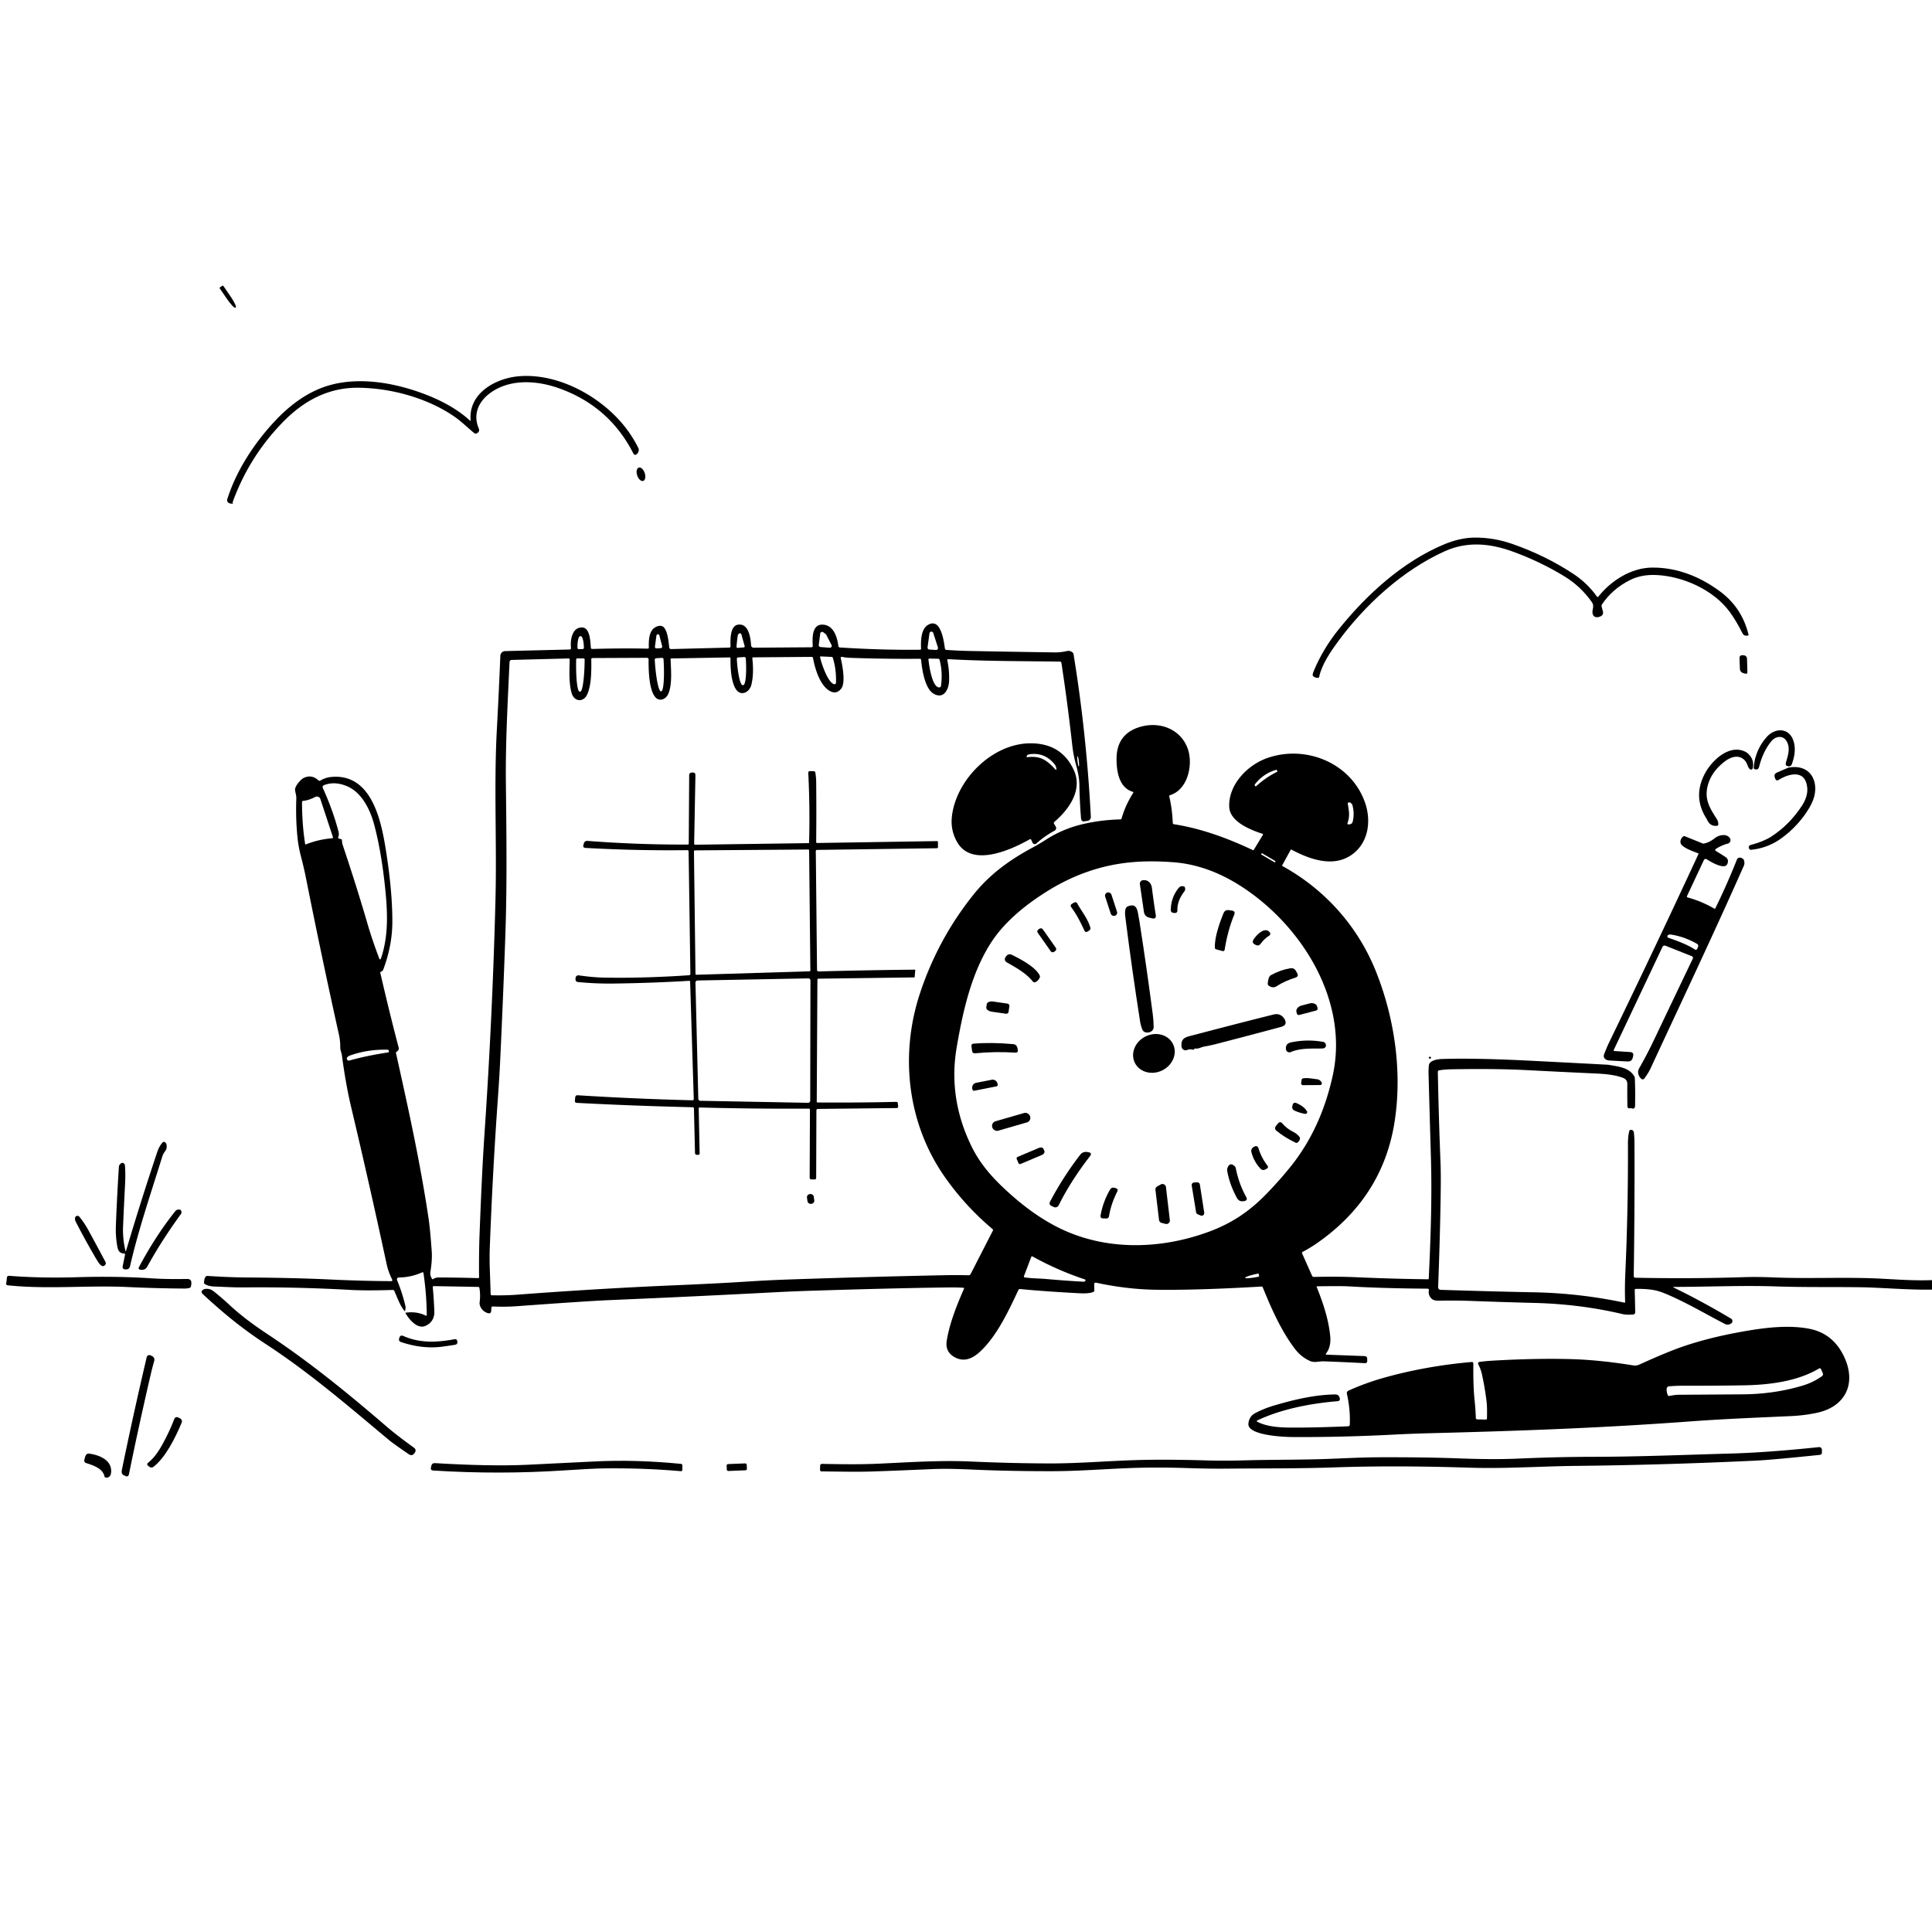 <svg xmlns="http://www.w3.org/2000/svg" version="1.1" viewBox="0.00 0.00 1024.00 1024.00">
<g id="Parent-Group"><g fill="rgba(0,0,0,0)" id="Group-rgba(0,0,0,0)">
<path d="   M 1024.00 0.00   L 1024.00 678.49   C 1014.42 678.85 1005.95 678.17 996.87 677.71   C 977.83 676.75 958.83 677.86 939.91 677.05   Q 931.28 676.69 924.21 676.92   Q 897.75 677.81 866.74 677.23   A 0.85 0.85 0.0 0 1 865.91 676.37   Q 866.45 641.05 866.30 605.29   Q 866.29 603.16 866.00 600.40   Q 865.80 598.52 863.76 598.93   Q 863.93 596.42 863.97 593.76   C 864.01 591.40 864.76 589.83 865.32 587.59   Q 866.59 587.64 866.62 586.10   Q 866.79 576.54 866.46 571.00   L 868.34 569.18   Q 868.86 570.99 870.04 571.87   A 1.06 1.06 0.0 0 0 871.53 571.64   C 872.69 570.02 873.91 568.26 874.75 566.45   C 891.48 530.38 908.35 494.84 924.29 458.82   C 924.78 457.73 924.59 456.62 924.20 455.59   L 927.61 450.44   Q 936.21 449.75 943.37 444.87   C 949.94 440.40 956.60 433.22 960.24 425.77   C 965.05 415.93 960.61 404.53 947.87 406.86   Q 948.05 406.72 947.94 406.17   Q 949.24 406.27 949.65 405.20   Q 952.33 398.04 950.60 392.73   C 948.23 385.47 940.81 385.67 936.37 390.63   Q 934.79 392.40 933.63 394.27   Q 930.85 394.66 929.29 397.23   Q 929.04 397.64 928.59 397.79   L 925.65 398.76   C 917.13 393.83 907.48 402.76 903.67 409.92   Q 897.00 422.42 904.62 434.11   L 907.78 442.33   Q 907.95 442.78 907.58 443.08   L 902.67 447.13   L 893.03 443.24   Q 892.53 443.04 892.09 443.36   C 890.76 444.36 890.05 446.59 891.41 447.93   C 893.32 449.82 897.24 451.20 899.92 452.20   Q 900.36 452.37 900.16 452.80   Q 877.72 501.20 853.24 551.74   Q 851.52 555.28 850.22 558.77   Q 849.57 560.50 851.11 561.53   Q 851.88 562.05 853.74 562.13   Q 853.14 562.19 852.74 562.37   Q 852.25 562.59 852.16 563.14   Q 852.08 563.70 852.30 564.34   Q 831.27 563.21 810.24 562.16   Q 781.64 560.73 764.24 561.29   C 762.09 561.36 757.55 561.99 757.32 564.73   Q 757.11 567.20 757.17 569.38   Q 757.76 591.32 758.41 613.17   C 759.04 634.62 758.31 656.07 757.26 677.69   A 0.36 0.36 0.0 0 1 756.90 678.04   Q 738.09 677.82 718.90 676.96   Q 708.87 676.51 696.45 676.80   A 1.12 1.11 -12.6 0 1 695.40 676.14   L 690.15 664.34   Q 689.91 663.80 690.44 663.52   Q 694.53 661.35 698.05 658.90   Q 732.75 634.74 739.11 594.89   C 743.38 568.07 739.08 539.13 729.07 514.38   C 719.61 490.99 702.29 471.43 679.71 459.02   Q 679.45 458.87 679.60 458.61   L 684.06 450.48   A 0.35 0.34 27.7 0 1 684.53 450.34   C 694.29 455.49 706.98 460.16 716.96 452.66   C 725.28 446.42 726.77 435.26 723.67 425.93   C 716.63 404.72 692.51 394.51 671.71 401.77   C 661.12 405.47 651.10 415.88 651.51 427.56   Q 651.82 436.31 669.08 441.91   Q 669.61 442.08 669.32 442.56   L 664.52 450.46   Q 664.36 450.73 664.07 450.59   C 650.85 444.34 636.73 439.11 622.21 436.86   A 0.73 0.73 0.0 0 1 621.59 436.16   Q 621.30 428.75 619.74 422.18   Q 619.61 421.62 620.16 421.45   C 629.66 418.54 632.53 405.05 629.48 396.69   C 625.88 386.84 615.62 382.64 605.80 384.88   C 596.68 386.96 591.93 392.71 591.80 401.77   C 591.69 408.77 593.12 417.48 600.35 419.66   Q 600.89 419.82 600.59 420.29   Q 596.46 426.81 594.49 433.74   Q 594.33 434.29 593.77 434.30   Q 583.85 434.54 574.32 436.71   L 574.20 435.38   L 576.38 435.08   A 2.09 2.08 -5.6 0 0 578.17 432.91   Q 575.85 388.56 568.99 346.67   Q 568.93 346.25 568.61 345.95   Q 567.26 344.67 565.44 345.08   Q 562.11 345.83 559.06 345.79   Q 535.59 345.45 513.84 345.03   Q 507.75 344.91 501.58 344.46   A 0.83 0.82 87.3 0 1 500.83 343.77   C 500.29 340.28 498.82 327.10 491.86 331.21   C 488.08 333.43 488.00 339.81 488.18 343.73   Q 488.21 344.36 487.58 344.37   Q 467.56 344.61 445.23 343.18   Q 444.42 343.12 444.33 342.32   C 443.78 337.81 441.91 331.63 436.50 331.10   C 430.11 330.48 430.60 338.42 430.76 342.31   Q 430.79 343.06 430.04 343.07   L 399.60 343.29   Q 398.17 343.30 398.08 341.87   C 397.81 337.87 396.76 329.96 390.88 331.15   C 386.97 331.95 387.06 339.15 387.20 342.45   Q 387.23 343.22 386.46 343.24   L 355.81 344.02   Q 354.80 344.04 354.69 343.03   C 354.37 340.03 353.94 335.30 352.12 332.82   C 350.71 330.90 347.99 331.79 346.49 333.04   C 343.87 335.21 343.80 340.03 343.90 343.21   A 0.57 0.56 90.0 0 1 343.32 343.80   Q 329.72 343.51 313.88 343.96   A 0.69 0.69 0.0 0 1 313.17 343.33   C 312.88 340.42 312.88 332.61 308.48 332.57   C 302.94 332.52 302.19 339.76 302.65 343.49   A 0.68 0.67 85.7 0 1 302.00 344.25   L 267.73 345.09   A 2.61 2.61 0.0 0 0 265.19 347.59   Q 264.40 367.18 263.35 386.47   C 261.72 416.49 263.39 446.81 262.60 477.25   Q 261.03 538.45 256.84 600.13   C 255.64 617.71 254.91 635.41 254.22 653.01   Q 253.78 664.07 253.92 676.98   A 0.44 0.44 0.0 0 1 253.46 677.43   Q 243.42 677.14 232.62 677.08   Q 230.84 677.07 229.50 677.98   Q 229.22 678.16 229.04 677.89   Q 227.79 676.02 228.13 673.99   Q 229.19 667.81 228.80 662.79   C 228.34 656.82 227.89 650.65 227.03 644.98   C 222.54 615.18 216.34 587.21 209.89 558.19   Q 209.77 557.66 210.25 557.39   Q 211.67 556.58 211.28 555.14   Q 206.93 538.79 201.59 515.74   Q 201.46 515.19 202.00 515.00   Q 202.83 514.71 203.14 513.88   Q 207.94 501.08 207.95 488.54   Q 207.98 471.86 204.36 449.56   C 201.84 434.00 196.55 409.70 175.39 411.82   Q 172.52 412.11 169.68 413.76   A 0.71 0.71 0.0 0 1 168.83 413.66   Q 165.20 410.25 160.89 412.37   C 159.58 413.02 156.09 416.62 156.40 418.87   C 156.62 420.48 157.12 421.63 157.06 423.35   Q 156.66 434.00 157.70 444.11   Q 158.20 448.97 159.72 454.76   Q 161.07 459.87 162.19 465.48   Q 170.49 507.20 179.65 548.40   Q 180.37 551.66 180.34 554.94   Q 180.33 556.17 180.70 557.27   Q 181.10 558.43 181.25 559.58   Q 183.28 574.84 186.12 586.78   Q 195.74 627.33 204.90 669.87   Q 205.83 674.19 207.78 678.01   Q 207.96 678.36 207.88 678.75   Q 207.82 679.04 207.53 679.04   Q 192.11 678.96 175.97 678.20   C 160.42 677.46 145.78 677.20 130.07 677.08   Q 121.87 677.02 109.92 676.27   Q 109.41 676.24 109.05 676.62   Q 108.18 677.56 108.12 680.18   L 107.93 678.86   Q 107.86 678.38 107.37 678.46   L 101.39 679.47   Q 101.20 677.82 99.00 677.87   Q 88.54 678.08 79.96 677.52   C 66.93 676.68 53.79 676.55 41.07 676.94   Q 21.85 677.54 4.77 676.20   A 1.04 1.04 0.0 0 0 3.65 677.15   L 3.39 679.79   L 3.14 678.93   Q 2.95 678.28 2.33 678.54   Q 1.83 678.75 1.43 678.40   Q 1.02 678.05 0.88 677.47   Q 0.29 674.89 0.00 672.25   L 0.00 0.00   L 1024.00 0.00   Z   M 117.80 151.48   L 116.61 152.29   A 0.44 0.44 0.0 0 0 116.50 152.91   L 120.02 158.03   A 6.82 0.96 55.5 0 0 124.67 163.11   L 125.00 162.88   A 6.82 0.96 55.5 0 0 121.93 156.72   L 118.41 151.59   A 0.44 0.44 0.0 0 0 117.80 151.48   Z   M 123.27 266.25   L 354.53 266.06   Q 355.11 266.06 354.84 265.54   Q 350.30 256.82 345.65 247.89   Q 342.84 242.50 338.54 237.90   Q 333.79 228.12 325.95 220.31   C 313.15 207.55 293.91 198.06 275.54 199.38   C 262.72 200.31 248.34 208.38 249.43 222.55   Q 249.49 223.28 248.95 222.79   Q 239.33 214.05 223.36 208.26   C 205.94 201.94 185.19 199.00 168.25 206.49   Q 156.68 211.60 146.20 222.65   C 135.15 234.30 125.35 249.10 120.47 264.55   A 1.75 1.74 -74.2 0 0 121.71 266.77   Q 124.01 267.36 123.27 266.25   Z   M 695.67 357.83   Q 695.14 357.43 694.71 358.38   Q 692.80 362.60 690.01 366.30   A 0.40 0.40 0.0 0 0 690.33 366.94   L 939.94 366.94   A 0.53 0.53 0.0 0 0 940.42 366.19   L 926.83 336.68   Q 923.42 322.26 911.87 313.63   C 901.22 305.67 888.96 300.72 875.62 300.83   C 864.56 300.93 853.94 307.71 847.18 316.19   Q 846.77 316.70 846.39 316.17   Q 841.31 309.07 834.05 304.26   Q 819.20 294.44 801.45 288.26   Q 791.85 284.91 781.72 284.93   C 776.13 284.94 770.57 286.38 765.49 288.49   C 743.64 297.58 724.35 315.04 709.36 333.77   Q 701.15 344.02 696.28 355.72   Q 695.89 356.64 695.67 357.83   Z   M 757.45 560.29   A 0.42 0.41 -39.7 0 0 757.39 560.88   Q 757.81 561.39 758.35 560.86   A 0.43 0.43 0.0 0 0 758.18 560.15   Q 757.80 560.01 757.45 560.29   Z   M 66.50 662.90   Q 64.96 656.53 65.23 650.00   Q 65.70 638.81 66.25 628.50   Q 66.61 621.75 66.21 617.66   Q 66.10 616.61 65.07 616.36   Q 64.29 616.17 63.35 617.42   A 1.67 1.66 65.2 0 0 63.02 618.32   Q 62.01 634.17 61.42 649.48   Q 61.18 655.89 62.31 661.27   Q 62.96 664.34 65.78 664.39   Q 66.40 664.40 66.27 665.01   L 65.03 671.08   Q 64.70 672.68 66.33 672.78   L 66.65 672.80   Q 68.51 672.91 68.93 671.09   C 73.29 652.16 79.20 634.83 86.13 612.66   Q 86.47 611.57 87.78 609.76   Q 88.56 608.67 88.28 606.72   Q 88.21 606.28 87.94 605.91   Q 86.90 604.54 85.84 605.89   Q 84.26 607.89 83.45 610.29   Q 74.71 636.33 66.82 662.91   Q 66.65 663.50 66.50 662.90   Z   M 77.97 671.48   C 83.99 660.56 89.81 651.87 95.91 643.45   A 1.44 1.43 59.9 0 0 96.18 642.42   Q 96.07 641.42 95.49 641.20   A 2.35 2.25 -60.1 0 0 92.90 641.96   Q 82.67 654.74 73.79 671.31   Q 72.89 672.97 74.78 673.02   L 75.26 673.03   A 3.00 2.99 15.2 0 0 77.97 671.48   Z   M 46.93 652.18   Q 44.66 648.02 42.04 644.87   A 1.29 1.28 28.8 0 0 39.78 645.52   Q 39.65 646.55 40.12 647.47   Q 44.85 656.71 50.16 665.82   Q 51.00 667.26 51.83 668.58   Q 54.25 672.45 55.82 670.32   A 1.36 1.36 0.0 0 0 55.92 668.88   Q 51.52 660.59 46.93 652.18   Z" />
<path d="   M 491.63 343.10   L 492.63 335.67   A 1.04 1.04 0.0 0 1 494.65 335.49   L 497.12 343.15   A 1.04 1.04 0.0 0 1 496.06 344.50   L 492.59 344.28   A 1.04 1.04 0.0 0 1 491.63 343.10   Z" />
<path d="   M 433.96 341.83   L 434.74 335.77   A 0.99 0.99 0.0 0 1 436.30 335.09   L 437.63 336.05   A 0.99 0.99 0.0 0 1 437.93 336.40   L 440.73 341.88   A 0.99 0.99 0.0 0 1 439.77 343.32   L 434.87 342.94   A 0.99 0.99 0.0 0 1 433.96 341.83   Z" />
<ellipse cx="0.00" cy="0.00" transform="translate(571.47,403.51) rotate(83.5)" rx="2.73" ry="0.35" />
<path d="   M 180.64 444.70   L 179.69 444.49   A 0.59 0.58 19.1 0 1 179.28 443.66   C 179.68 442.82 179.66 441.72 179.44 440.85   Q 176.47 429.45 171.09 417.63   A 1.10 1.10 0.0 0 1 171.69 416.15   Q 177.38 413.94 183.92 416.70   C 191.75 420.01 196.21 429.11 198.32 437.05   Q 202.47 452.69 204.43 473.71   C 205.53 485.58 205.62 496.96 202.00 507.75   Q 201.49 509.27 200.92 507.77   Q 197.27 498.15 194.81 489.71   Q 189.03 469.87 181.62 447.79   C 181.35 446.99 181.28 446.27 181.25 445.43   A 0.78 0.77 5.3 0 0 180.64 444.70   Z" />
<path d="   M 160.64 424.49   C 162.89 424.30 165.13 423.39 167.13 422.38   A 1.91 1.90 67.6 0 1 169.80 423.49   L 176.41 443.55   Q 176.64 444.25 175.90 444.31   Q 168.70 444.92 162.15 447.54   A 0.31 0.30 -15.4 0 1 161.73 447.31   Q 160.07 436.72 160.08 425.10   Q 160.08 424.54 160.64 424.49   Z" />
<path d="   M 714.28 436.00   C 715.54 432.47 714.97 429.66 714.37 426.18   Q 714.22 425.28 715.13 425.28   Q 715.47 425.28 715.76 425.45   A 2.39 2.38 -81.7 0 1 716.87 426.94   Q 718.00 431.47 716.93 435.57   Q 716.64 436.67 715.52 436.86   L 715.06 436.94   Q 713.87 437.14 714.28 436.00   Z" />
<rect x="-4.30" y="-0.39" transform="translate(672.25,454.65) rotate(30.4)" width="8.60" height="0.78" rx="0.37" />
<path d="   M 205.83 557.78   Q 193.77 559.64 185.14 562.12   A 0.97 0.96 -27.3 0 1 184.12 561.80   Q 183.45 560.97 184.18 560.26   Q 184.71 559.74 185.42 559.48   Q 194.56 556.16 205.29 556.35   Q 205.96 556.36 206.09 557.03   L 206.15 557.33   A 0.39 0.38 80.5 0 1 205.83 557.78   Z" />
<path d="   M 214.81 695.79   Q 214.97 695.26 214.60 695.03   Q 215.14 693.35 214.90 692.31   Q 213.19 685.11 210.45 678.48   A 0.99 0.99 0.0 0 1 211.35 677.11   Q 217.96 677.01 223.74 674.37   A 0.51 0.51 0.0 0 1 224.46 674.76   Q 226.11 686.15 226.19 696.87   Q 226.19 697.57 225.56 697.26   Q 220.70 694.89 214.81 695.79   Z" />
</g>
<g fill="#000000" id="Group-000000">
<path d="   M 117.80 151.48   A 0.44 0.44 0.0 0 1 118.41 151.59   L 121.93 156.72   A 6.82 0.96 55.5 0 1 125.00 162.88   L 124.67 163.11   A 6.82 0.96 55.5 0 1 120.02 158.03   L 116.50 152.91   A 0.44 0.44 0.0 0 1 116.61 152.29   L 117.80 151.48   Z" />
<path d="   M 338.54 237.90   Q 338.70 239.76 337.37 240.83   A 1.06 1.06 0.0 0 1 335.76 240.48   Q 322.90 215.11 295.84 205.64   C 283.82 201.43 268.96 200.70 258.66 209.21   C 253.12 213.79 250.84 220.32 253.74 227.05   C 254.23 228.19 253.82 229.11 252.71 229.68   Q 251.97 230.05 251.32 229.53   C 247.70 226.56 244.46 223.28 240.59 220.64   C 226.30 210.89 207.23 205.69 189.98 205.51   C 174.19 205.34 161.21 212.29 150.33 223.33   Q 132.14 241.77 123.27 266.25   Q 124.01 267.36 121.71 266.77   A 1.75 1.74 -74.2 0 1 120.47 264.55   C 125.35 249.10 135.15 234.30 146.20 222.65   Q 156.68 211.60 168.25 206.49   C 185.19 199.00 205.94 201.94 223.36 208.26   Q 239.33 214.05 248.95 222.79   Q 249.49 223.28 249.43 222.55   C 248.34 208.38 262.72 200.31 275.54 199.38   C 293.91 198.06 313.15 207.55 325.95 220.31   Q 333.79 228.12 338.54 237.90   Z" />
<ellipse cx="0.00" cy="0.00" transform="translate(339.73,251.37) rotate(71.3)" rx="3.72" ry="2.09" />
<path d="   M 926.83 336.68   Q 924.51 337.58 923.47 335.51   Q 920.30 329.16 916.88 324.44   C 908.39 312.73 892.08 305.40 877.89 304.77   Q 869.95 304.41 863.96 307.43   Q 854.55 312.16 849.04 320.40   Q 848.73 320.86 848.87 321.40   L 849.56 324.00   Q 850.06 325.89 848.28 326.70   C 845.29 328.06 843.46 326.20 844.16 323.14   C 844.50 321.69 844.64 320.47 843.72 319.15   Q 837.79 310.71 829.12 305.44   Q 816.01 297.46 801.40 292.21   C 789.69 288.00 777.64 286.82 765.80 292.15   C 743.41 302.23 723.40 320.65 709.07 340.16   C 705.16 345.49 700.53 352.29 699.18 358.78   Q 699.07 359.29 698.55 359.29   Q 696.44 359.29 695.67 357.83   Q 695.89 356.64 696.28 355.72   Q 701.15 344.02 709.36 333.77   C 724.35 315.04 743.64 297.58 765.49 288.49   C 770.57 286.38 776.13 284.94 781.72 284.93   Q 791.85 284.91 801.45 288.26   Q 819.20 294.44 834.05 304.26   Q 841.31 309.07 846.39 316.17   Q 846.77 316.70 847.18 316.19   C 853.94 307.71 864.56 300.93 875.62 300.83   C 888.96 300.72 901.22 305.67 911.87 313.63   Q 923.42 322.26 926.83 336.68   Z" />
<path d="   M 574.20 435.38   Q 573.08 435.12 572.97 433.75   Q 572.24 424.79 572.10 416.02   C 572.03 411.84 571.05 408.07 570.00 404.15   Q 568.87 399.89 568.34 395.14   Q 565.77 372.18 562.57 351.34   Q 562.47 350.68 561.80 350.67   C 543.17 350.38 522.62 350.51 502.71 349.38   Q 501.95 349.34 502.11 350.08   Q 503.25 355.47 503.03 360.97   C 502.85 365.37 500.28 370.72 494.93 367.74   C 490.20 365.09 488.70 354.93 488.22 349.80   Q 488.15 349.15 487.50 349.16   Q 470.02 349.33 450.25 348.65   Q 448.30 348.58 446.23 348.13   A 0.53 0.53 0.0 0 0 445.60 348.77   C 446.45 352.47 448.36 361.90 445.82 365.05   Q 443.01 368.54 439.02 365.73   C 434.35 362.44 431.90 354.18 430.92 348.79   Q 430.80 348.15 430.15 348.16   L 399.28 348.41   Q 398.70 348.41 398.76 348.99   Q 399.67 357.36 398.21 363.06   C 397.21 366.95 392.64 369.34 389.99 365.21   C 387.56 361.40 387.10 354.19 387.19 349.06   Q 387.20 348.43 386.57 348.45   L 355.77 348.99   A 0.36 0.36 0.0 0 0 355.42 349.36   C 355.61 354.75 356.45 363.17 354.04 368.10   C 352.86 370.51 349.72 371.96 347.54 369.73   C 343.93 366.03 343.71 355.01 343.78 349.51   A 0.86 0.85 0.3 0 0 342.92 348.65   L 314.04 348.78   Q 313.38 348.78 313.39 349.45   C 313.46 355.04 313.56 362.53 311.36 367.79   C 309.45 372.38 304.43 372.10 303.03 367.47   C 301.42 362.16 301.84 355.44 301.95 349.54   A 0.54 0.53 89.5 0 0 301.40 348.99   L 271.21 349.78   A 1.17 1.17 0.0 0 0 270.06 350.90   C 269.13 371.61 267.89 393.55 268.13 414.96   C 268.43 441.43 268.76 468.56 267.90 494.00   Q 266.85 525.07 265.11 562.03   Q 264.69 570.85 263.90 581.95   Q 261.14 620.52 259.62 660.77   Q 259.39 666.63 259.63 673.28   Q 259.86 679.51 260.05 685.84   Q 260.07 686.51 260.74 686.53   Q 267.98 686.67 273.52 686.25   Q 318.25 682.88 358.50 681.19   Q 380.36 680.27 396.75 679.21   Q 407.40 678.52 418.74 678.13   Q 458.98 676.75 500.06 675.90   Q 506.42 675.77 513.30 675.91   Q 514.10 675.93 514.47 675.22   L 526.24 652.27   A 0.69 0.68 -56.6 0 0 526.07 651.43   Q 511.58 639.27 500.66 623.66   C 480.91 595.40 476.81 559.11 487.61 526.48   Q 497.16 497.60 516.04 474.08   C 524.87 463.08 535.43 455.55 548.02 448.84   Q 550.48 447.53 554.77 444.80   Q 563.74 439.11 574.32 436.71   Q 583.85 434.54 593.77 434.30   Q 594.33 434.29 594.49 433.74   Q 596.46 426.81 600.59 420.29   Q 600.89 419.82 600.35 419.66   C 593.12 417.48 591.69 408.77 591.80 401.77   C 591.93 392.71 596.68 386.96 605.80 384.88   C 615.62 382.64 625.88 386.84 629.48 396.69   C 632.53 405.05 629.66 418.54 620.16 421.45   Q 619.61 421.62 619.74 422.18   Q 621.30 428.75 621.59 436.16   A 0.73 0.73 0.0 0 0 622.21 436.86   C 636.73 439.11 650.85 444.34 664.07 450.59   Q 664.36 450.73 664.52 450.46   L 669.32 442.56   Q 669.61 442.08 669.08 441.91   Q 651.82 436.31 651.51 427.56   C 651.10 415.88 661.12 405.47 671.71 401.77   C 692.51 394.51 716.63 404.72 723.67 425.93   C 726.77 435.26 725.28 446.42 716.96 452.66   C 706.98 460.16 694.29 455.49 684.53 450.34   A 0.35 0.34 27.7 0 0 684.06 450.48   L 679.60 458.61   Q 679.45 458.87 679.71 459.02   C 702.29 471.43 719.61 490.99 729.07 514.38   C 739.08 539.13 743.38 568.07 739.11 594.89   Q 732.75 634.74 698.05 658.90   Q 694.53 661.35 690.44 663.52   Q 689.91 663.80 690.15 664.34   L 695.40 676.14   A 1.12 1.11 -12.6 0 0 696.45 676.80   Q 708.87 676.51 718.90 676.96   Q 738.09 677.82 756.90 678.04   A 0.36 0.36 0.0 0 0 757.26 677.69   C 758.31 656.07 759.04 634.62 758.41 613.17   Q 757.76 591.32 757.17 569.38   Q 757.11 567.20 757.32 564.73   C 757.55 561.99 762.09 561.36 764.24 561.29   Q 781.64 560.73 810.24 562.16   Q 831.27 563.21 852.30 564.34   C 857.45 565.27 863.86 565.66 866.46 571.00   Q 866.79 576.54 866.62 586.10   Q 866.59 587.64 865.32 587.59   Q 864.34 587.23 863.78 587.41   A 0.94 0.93 -9.2 0 1 862.57 586.54   Q 862.44 580.46 862.52 574.71   Q 862.55 572.19 860.35 571.34   C 855.31 569.39 849.32 569.13 843.98 568.89   Q 827.26 568.13 809.25 567.19   Q 792.86 566.33 768.99 566.75   Q 766.13 566.80 762.85 567.27   A 0.91 0.91 0.0 0 0 762.08 568.18   Q 762.57 592.95 763.49 615.99   C 763.75 622.38 763.64 629.19 763.55 635.26   Q 763.23 655.82 762.25 682.09   Q 762.20 683.60 763.71 683.65   Q 790.56 684.50 813.19 684.95   Q 837.32 685.43 861.00 690.44   A 0.30 0.30 0.0 0 0 861.36 690.14   Q 861.10 682.77 861.44 675.24   Q 862.97 641.69 862.85 606.22   Q 862.84 601.55 863.76 598.93   Q 865.80 598.52 866.00 600.40   Q 866.29 603.16 866.30 605.29   Q 866.45 641.05 865.91 676.37   A 0.85 0.85 0.0 0 0 866.74 677.23   Q 897.75 677.81 924.21 676.92   Q 931.28 676.69 939.91 677.05   C 958.83 677.86 977.83 676.75 996.87 677.71   C 1005.95 678.17 1014.42 678.85 1024.00 678.49   L 1024.00 683.53   C 1011.37 683.74 996.83 682.42 986.32 682.27   C 971.49 682.06 956.71 682.35 941.34 681.83   C 923.87 681.23 905.20 682.06 887.14 682.10   Q 886.45 682.11 887.07 682.41   Q 902.21 689.79 917.51 698.92   A 1.48 1.47 32.4 0 1 917.98 701.01   Q 917.82 701.26 917.57 701.44   A 3.18 3.17 40.4 0 1 914.22 701.71   C 905.41 697.18 896.67 692.03 887.61 687.83   Q 881.52 685.01 878.57 684.22   Q 874.05 683.00 866.89 683.15   Q 866.43 683.16 866.44 683.63   L 866.71 695.46   A 1.26 1.25 87.9 0 1 865.53 696.74   C 863.71 696.85 861.68 696.89 859.93 696.48   Q 837.54 691.19 813.25 690.58   Q 797.16 690.17 780.25 689.54   Q 771.50 689.21 762.69 689.39   Q 759.90 689.45 758.75 688.31   Q 756.86 686.43 757.34 683.81   A 0.67 0.67 0.0 0 0 756.69 683.02   Q 733.44 682.88 714.57 681.79   Q 711.06 681.59 698.36 681.76   Q 697.73 681.77 697.96 682.36   C 701.31 690.70 704.15 699.21 705.03 708.10   Q 705.60 713.76 702.88 717.33   Q 702.38 717.98 703.20 718.01   L 723.17 718.75   Q 724.61 718.81 724.65 720.26   L 724.67 721.19   Q 724.70 722.59 723.30 722.51   Q 712.23 721.91 701.55 721.54   C 699.08 721.45 696.73 722.43 694.31 721.34   Q 689.53 719.20 686.15 714.70   C 679.06 705.26 673.91 693.75 669.30 682.36   Q 669.11 681.87 668.59 681.90   Q 634.80 683.88 613.07 683.60   Q 597.43 683.41 580.89 679.84   A 0.79 0.79 0.0 0 0 579.94 680.64   L 580.03 683.87   A 0.94 0.93 -12.4 0 1 579.46 684.76   Q 577.26 685.72 572.24 685.46   Q 553.82 684.50 540.68 683.22   Q 540.03 683.15 539.76 683.74   C 534.41 695.16 528.46 707.80 519.86 716.02   C 515.87 719.83 511.13 722.35 505.73 719.19   Q 500.87 716.35 501.79 710.60   C 503.25 701.39 507.24 691.48 510.93 683.08   A 0.39 0.39 0.0 0 0 510.59 682.53   Q 506.77 682.33 503.45 682.37   Q 476.97 682.64 429.36 684.14   Q 419.79 684.45 409.26 685.00   Q 367.75 687.19 322.75 689.10   Q 311.29 689.58 274.00 692.31   Q 267.84 692.76 261.15 692.46   Q 260.53 692.43 260.48 693.05   L 260.29 695.15   A 1.03 1.03 0.0 0 1 259.15 696.08   C 256.52 695.78 253.83 692.94 254.23 690.05   Q 254.74 686.32 254.08 682.59   A 0.60 0.59 85.9 0 0 253.51 682.09   L 230.01 681.67   Q 229.33 681.66 229.39 682.33   Q 229.93 688.29 230.21 694.97   C 230.36 698.62 228.70 701.39 225.36 702.79   C 221.06 704.59 216.58 699.03 214.81 695.79   Q 220.70 694.89 225.56 697.26   Q 226.19 697.57 226.19 696.87   Q 226.11 686.15 224.46 674.76   A 0.51 0.51 0.0 0 0 223.74 674.37   Q 217.96 677.01 211.35 677.11   A 0.99 0.99 0.0 0 0 210.45 678.48   Q 213.19 685.11 214.90 692.31   Q 215.14 693.35 214.60 695.03   C 212.13 692.40 210.49 687.51 208.98 684.19   Q 208.75 683.69 208.20 683.70   Q 194.10 684.15 185.53 683.67   Q 157.35 682.09 128.92 682.35   C 123.93 682.40 118.79 682.07 113.75 681.89   Q 109.87 681.75 108.12 680.18   Q 108.18 677.56 109.05 676.62   Q 109.41 676.24 109.92 676.27   Q 121.87 677.02 130.07 677.08   C 145.78 677.20 160.42 677.46 175.97 678.20   Q 192.11 678.96 207.53 679.04   Q 207.82 679.04 207.88 678.75   Q 207.96 678.36 207.78 678.01   Q 205.83 674.19 204.90 669.87   Q 195.74 627.33 186.12 586.78   Q 183.28 574.84 181.25 559.58   Q 181.10 558.43 180.70 557.27   Q 180.33 556.17 180.34 554.94   Q 180.37 551.66 179.65 548.40   Q 170.49 507.20 162.19 465.48   Q 161.07 459.87 159.72 454.76   Q 158.20 448.97 157.70 444.11   Q 156.66 434.00 157.06 423.35   C 157.12 421.63 156.62 420.48 156.40 418.87   C 156.09 416.62 159.58 413.02 160.89 412.37   Q 165.20 410.25 168.83 413.66   A 0.71 0.71 0.0 0 0 169.68 413.76   Q 172.52 412.11 175.39 411.82   C 196.55 409.70 201.84 434.00 204.36 449.56   Q 207.98 471.86 207.95 488.54   Q 207.94 501.08 203.14 513.88   Q 202.83 514.71 202.00 515.00   Q 201.46 515.19 201.59 515.74   Q 206.93 538.79 211.28 555.14   Q 211.67 556.58 210.25 557.39   Q 209.77 557.66 209.89 558.19   C 216.34 587.21 222.54 615.18 227.03 644.98   C 227.89 650.65 228.34 656.82 228.80 662.79   Q 229.19 667.81 228.13 673.99   Q 227.79 676.02 229.04 677.89   Q 229.22 678.16 229.50 677.98   Q 230.84 677.07 232.62 677.08   Q 243.42 677.14 253.46 677.43   A 0.44 0.44 0.0 0 0 253.92 676.98   Q 253.78 664.07 254.22 653.01   C 254.91 635.41 255.64 617.71 256.84 600.13   Q 261.03 538.45 262.60 477.25   C 263.39 446.81 261.72 416.49 263.35 386.47   Q 264.40 367.18 265.19 347.59   A 2.61 2.61 0.0 0 1 267.73 345.09   L 302.00 344.25   A 0.68 0.67 85.7 0 0 302.65 343.49   C 302.19 339.76 302.94 332.52 308.48 332.57   C 312.88 332.61 312.88 340.42 313.17 343.33   A 0.69 0.69 0.0 0 0 313.88 343.96   Q 329.72 343.51 343.32 343.80   A 0.57 0.56 90.0 0 0 343.90 343.21   C 343.80 340.03 343.87 335.21 346.49 333.04   C 347.99 331.79 350.71 330.90 352.12 332.82   C 353.94 335.30 354.37 340.03 354.69 343.03   Q 354.80 344.04 355.81 344.02   L 386.46 343.24   Q 387.23 343.22 387.20 342.45   C 387.06 339.15 386.97 331.95 390.88 331.15   C 396.76 329.96 397.81 337.87 398.08 341.87   Q 398.17 343.30 399.60 343.29   L 430.04 343.07   Q 430.79 343.06 430.76 342.31   C 430.60 338.42 430.11 330.48 436.50 331.10   C 441.91 331.63 443.78 337.81 444.33 342.32   Q 444.42 343.12 445.23 343.18   Q 467.56 344.61 487.58 344.37   Q 488.21 344.36 488.18 343.73   C 488.00 339.81 488.08 333.43 491.86 331.21   C 498.82 327.10 500.29 340.28 500.83 343.77   A 0.83 0.82 87.3 0 0 501.58 344.46   Q 507.75 344.91 513.84 345.03   Q 535.59 345.45 559.06 345.79   Q 562.11 345.83 565.44 345.08   Q 567.26 344.67 568.61 345.95   Q 568.93 346.25 568.99 346.67   Q 575.85 388.56 578.17 432.91   A 2.09 2.08 -5.6 0 1 576.38 435.08   L 574.20 435.38   Z   M 491.63 343.10   A 1.04 1.04 0.0 0 0 492.59 344.28   L 496.06 344.50   A 1.04 1.04 0.0 0 0 497.12 343.15   L 494.65 335.49   A 1.04 1.04 0.0 0 0 492.63 335.67   L 491.63 343.10   Z   M 433.96 341.83   A 0.99 0.99 0.0 0 0 434.87 342.94   L 439.77 343.32   A 0.99 0.99 0.0 0 0 440.73 341.88   L 437.93 336.40   A 0.99 0.99 0.0 0 0 437.63 336.05   L 436.30 335.09   A 0.99 0.99 0.0 0 0 434.74 335.77   L 433.96 341.83   Z   M 391.04 343.39   L 394.04 343.16   Q 394.88 343.10 394.65 342.30   L 392.94 336.24   A 0.80 0.80 0.0 0 0 391.75 335.78   Q 391.15 336.14 391.04 336.85   Q 390.58 339.74 390.37 342.73   Q 390.33 343.44 391.04 343.39   Z   M 347.13 342.77   A 0.80 0.80 0.0 0 0 347.97 343.67   L 350.24 343.54   A 0.80 0.80 0.0 0 0 350.96 342.54   L 349.49 336.80   A 0.80 0.80 0.0 0 0 347.92 336.89   L 347.13 342.77   Z   M 306.80 344.07   L 308.76 344.03   A 0.72 0.72 0.0 0 0 309.47 343.30   L 309.47 343.20   A 6.04 1.52 89.0 0 0 307.84 337.19   L 307.48 337.19   A 6.04 1.52 89.0 0 0 306.07 343.26   L 306.07 343.36   A 0.72 0.72 0.0 0 0 306.80 344.07   Z   M 441.35 348.50   Q 441.25 348.20 440.94 348.18   L 434.97 347.91   A 0.32 0.31 85.6 0 0 434.65 348.29   C 435.35 351.59 438.72 361.76 442.12 362.64   A 0.77 0.77 0.0 0 0 443.08 361.93   Q 443.36 354.79 441.35 348.50   Z   M 394.49 348.24   L 391.22 348.45   A 0.74 0.74 0.0 0 0 390.53 349.23   L 390.57 349.89   A 13.42 2.21 86.4 0 0 393.62 363.15   L 393.95 363.12   A 13.42 2.21 86.4 0 0 395.32 349.59   L 395.28 348.93   A 0.74 0.74 0.0 0 0 394.49 348.24   Z   M 350.85 348.68   L 347.77 348.87   A 0.79 0.79 0.0 0 0 347.03 349.71   L 347.04 349.88   A 16.70 2.24 86.5 0 0 350.30 366.41   L 350.48 366.40   A 16.70 2.24 86.5 0 0 351.70 349.59   L 351.68 349.42   A 0.79 0.79 0.0 0 0 350.85 348.68   Z   M 309.28 348.99   L 306.00 348.94   A 0.61 0.61 0.0 0 0 305.38 349.54   L 305.36 351.04   A 15.49 2.04 -89.1 0 0 307.15 366.56   L 307.57 366.56   A 15.49 2.04 -89.1 0 0 309.85 351.11   L 309.88 349.61   A 0.61 0.61 0.0 0 0 309.28 348.99   Z   M 492.71 349.06   Q 492.02 349.05 492.10 349.73   C 492.42 352.39 493.95 364.14 497.74 364.35   A 0.97 0.96 5.5 0 0 498.75 363.52   Q 499.73 356.42 498.00 349.74   Q 497.85 349.17 497.26 349.16   L 492.71 349.06   Z   M 571.779 406.223   A 2.73 0.35 83.5 0 0 571.818 403.47   A 2.73 0.35 83.5 0 0 571.161 400.798   A 2.73 0.35 83.5 0 0 571.122 403.55   A 2.73 0.35 83.5 0 0 571.779 406.223   Z   M 665.73 416.75   Q 670.73 412.18 676.69 409.17   Q 677.25 408.88 676.87 408.38   L 676.71 408.17   Q 676.58 407.99 676.36 408.05   Q 669.59 410.00 665.17 415.64   A 0.67 0.67 0.0 0 0 665.19 416.49   L 665.38 416.73   Q 665.55 416.92 665.73 416.75   Z   M 181.25 445.43   C 181.28 446.27 181.35 446.99 181.62 447.79   Q 189.03 469.87 194.81 489.71   Q 197.27 498.15 200.92 507.77   Q 201.49 509.27 202.00 507.75   C 205.62 496.96 205.53 485.58 204.43 473.71   Q 202.47 452.69 198.32 437.05   C 196.21 429.11 191.75 420.01 183.92 416.70   Q 177.38 413.94 171.69 416.15   A 1.10 1.10 0.0 0 0 171.09 417.63   Q 176.47 429.45 179.44 440.85   C 179.66 441.72 179.68 442.82 179.28 443.66   A 0.59 0.58 19.1 0 0 179.69 444.49   L 180.64 444.70   A 0.78 0.77 5.3 0 1 181.25 445.43   Z   M 167.13 422.38   C 165.13 423.39 162.89 424.30 160.64 424.49   Q 160.08 424.54 160.08 425.10   Q 160.07 436.72 161.73 447.31   A 0.31 0.30 -15.4 0 0 162.15 447.54   Q 168.70 444.92 175.90 444.31   Q 176.64 444.25 176.41 443.55   L 169.80 423.49   A 1.91 1.90 67.6 0 0 167.13 422.38   Z   M 715.06 436.94   L 715.52 436.86   Q 716.64 436.67 716.93 435.57   Q 718.00 431.47 716.87 426.94   A 2.39 2.38 -81.7 0 0 715.76 425.45   Q 715.47 425.28 715.13 425.28   Q 714.22 425.28 714.37 426.18   C 714.97 429.66 715.54 432.47 714.28 436.00   Q 713.87 437.14 715.06 436.94   Z   M 675.969 456.809   A 0.37 0.37 0.0 0 0 675.837 456.302   L 669.058 452.325   A 0.37 0.37 0.0 0 0 668.551 452.457   L 668.531 452.491   A 0.37 0.37 0.0 0 0 668.663 452.998   L 675.442 456.975   A 0.37 0.37 0.0 0 0 675.949 456.843   L 675.969 456.809   Z   M 535.56 632.97   Q 549.93 645.77 564.06 652.12   C 588.19 662.97 616.10 661.97 640.96 652.76   C 653.02 648.29 662.44 641.89 671.36 632.66   Q 678.81 624.95 684.51 617.75   Q 700.32 597.80 706.40 569.95   C 715.10 530.10 689.56 489.90 657.25 469.39   Q 640.09 458.50 622.47 457.06   Q 609.39 455.99 598.29 457.15   Q 575.33 459.56 554.51 472.70   C 543.33 479.76 532.29 488.68 525.18 499.77   C 514.92 515.77 510.42 535.53 507.08 555.03   Q 502.40 582.35 515.18 608.10   C 520.11 618.01 527.34 625.66 535.56 632.97   Z   M 205.83 557.78   A 0.39 0.38 80.5 0 0 206.15 557.33   L 206.09 557.03   Q 205.96 556.36 205.29 556.35   Q 194.56 556.16 185.42 559.48   Q 184.71 559.74 184.18 560.26   Q 183.45 560.97 184.12 561.80   A 0.97 0.96 -27.3 0 0 185.14 562.12   Q 193.77 559.64 205.83 557.78   Z   M 554.43 677.89   Q 565.06 678.84 574.31 679.33   A 1.01 0.96 3.2 0 0 575.37 678.43   Q 575.38 678.24 574.49 677.94   Q 560.63 673.31 547.28 665.97   Q 546.78 665.69 546.57 666.23   L 542.74 676.33   Q 542.51 676.95 543.16 677.05   C 546.88 677.63 550.66 677.56 554.43 677.89   Z   M 667.37 676.35   L 667.14 675.23   A 0.26 0.26 0.0 0 0 666.84 675.03   L 666.66 675.06   A 7.00 0.82 -11.5 0 0 659.96 677.26   L 659.97 677.28   A 7.00 0.82 -11.5 0 0 666.99 676.69   L 667.17 676.65   A 0.26 0.26 0.0 0 0 667.37 676.35   Z" />
<path d="   M 926.15 356.07   Q 926.19 357.37 924.94 357.02   L 923.86 356.71   A 2.31 2.29 -83.4 0 1 922.19 354.59   L 921.97 349.02   Q 921.89 347.18 923.73 347.29   L 924.03 347.31   Q 925.91 347.43 925.96 349.31   L 926.15 356.07   Z" />
<path d="   M 947.94 406.17   Q 946.08 405.96 946.55 404.28   C 947.61 400.53 949.07 396.71 947.03 392.99   C 945.11 389.52 941.12 390.13 938.90 392.80   Q 934.45 398.15 932.37 406.39   Q 931.86 408.43 929.86 407.60   Q 929.48 407.44 929.51 407.03   Q 929.88 400.35 933.63 394.27   Q 934.79 392.40 936.37 390.63   C 940.81 385.67 948.23 385.47 950.60 392.73   Q 952.33 398.04 949.65 405.20   Q 949.24 406.27 947.94 406.17   Z" />
<path d="   M 558.68 436.62   L 559.57 438.13   A 1.54 1.54 0.0 0 1 558.97 440.27   Q 553.67 443.12 549.30 447.06   A 1.30 1.30 0.0 0 1 547.23 446.61   L 546.60 445.14   A 0.61 0.60 -26.8 0 0 545.74 444.86   C 535.95 450.40 515.28 459.88 507.41 446.49   Q 503.67 440.12 504.53 432.70   C 506.78 413.18 525.95 394.10 545.99 393.97   Q 562.64 393.86 569.20 408.29   C 573.88 418.59 566.75 428.87 558.86 435.59   Q 558.34 436.03 558.68 436.62   Z   M 552.08 402.06   Q 555.43 403.45 558.80 407.25   Q 560.34 408.99 559.77 406.74   Q 559.54 405.82 558.94 405.07   Q 553.72 398.62 545.66 399.78   Q 545.17 399.85 544.72 400.10   Q 544.06 400.47 544.17 401.23   Q 544.20 401.37 544.33 401.35   Q 548.85 400.73 552.08 402.06   Z" />
<path d="   M 925.65 398.76   Q 929.96 401.94 929.03 407.08   A 0.99 0.98 -60.9 0 1 927.33 407.57   C 926.22 406.34 926.14 404.82 925.19 403.55   C 922.33 399.74 917.82 400.89 914.50 403.34   Q 907.33 408.64 905.25 415.98   C 903.15 423.43 906.10 428.10 909.85 433.97   Q 910.79 435.44 910.73 436.95   Q 910.71 437.59 910.07 437.68   Q 906.31 438.19 904.62 434.11   Q 897.00 422.42 903.67 409.92   C 907.48 402.76 917.13 393.83 925.65 398.76   Z" />
<path d="   M 927.61 450.44   Q 926.59 449.47 926.96 448.64   Q 927.24 448.02 927.80 447.87   Q 934.69 446.06 938.79 443.42   Q 948.42 437.22 955.14 426.93   C 957.64 423.10 958.84 418.78 957.15 414.32   C 954.75 408.00 946.81 410.73 942.85 413.29   Q 941.41 414.22 940.86 412.60   L 940.69 412.09   Q 940.06 410.24 941.85 409.46   L 947.87 406.86   C 960.61 404.53 965.05 415.93 960.24 425.77   C 956.60 433.22 949.94 440.40 943.37 444.87   Q 936.21 449.75 927.61 450.44   Z" />
<path d="   M 433.23 584.34   Q 454.34 584.50 475.06 584.01   Q 475.78 583.99 475.86 584.71   L 476.03 586.33   Q 476.12 587.28 475.17 587.29   L 433.48 587.75   A 0.78 0.77 -89.6 0 0 432.71 588.52   L 432.59 624.27   Q 432.58 625.14 431.71 625.13   L 429.99 625.11   A 0.87 0.86 -89.7 0 1 429.14 624.24   L 429.29 588.18   A 0.58 0.58 0.0 0 0 428.71 587.60   Q 398.73 587.75 370.82 586.99   A 0.49 0.49 0.0 0 0 370.32 587.49   L 370.83 611.36   A 0.70 0.70 0.0 0 1 370.13 612.08   L 369.31 612.08   A 0.95 0.95 0.0 0 1 368.37 611.16   L 367.80 587.48   A 0.63 0.63 0.0 0 0 367.18 586.87   Q 334.15 586.07 305.74 584.54   Q 304.58 584.48 304.70 583.33   L 304.88 581.63   Q 305.01 580.43 306.22 580.51   Q 336.03 582.40 367.03 583.18   A 0.66 0.66 0.0 0 0 367.71 582.50   L 365.78 520.27   A 0.43 0.43 0.0 0 0 365.33 519.85   Q 345.73 521.03 325.24 521.30   Q 315.87 521.42 306.41 520.51   Q 304.98 520.37 305.03 518.93   L 305.06 518.39   A 1.50 1.50 0.0 0 1 306.78 516.96   Q 314.21 518.05 320.48 518.16   Q 341.29 518.52 365.23 516.90   A 0.74 0.74 0.0 0 0 365.92 516.15   L 364.98 451.20   A 0.62 0.61 -0.9 0 0 364.35 450.60   Q 338.08 450.95 310.38 449.42   Q 308.78 449.33 309.23 447.79   L 309.50 446.90   A 1.71 1.70 10.3 0 1 311.26 445.69   Q 338.42 447.76 364.64 447.63   A 0.42 0.41 90.0 0 0 365.05 447.21   L 365.28 410.91   Q 365.28 409.60 366.59 409.50   L 366.98 409.46   Q 368.62 409.33 368.59 410.98   L 367.91 447.20   A 0.51 0.51 0.0 0 0 368.43 447.72   L 428.45 446.88   Q 428.82 446.88 428.84 446.50   Q 429.34 428.26 428.40 409.69   Q 428.35 408.72 429.31 408.72   L 431.15 408.73   Q 432.07 408.74 432.19 409.65   Q 432.57 412.54 432.59 414.00   Q 432.76 430.40 432.59 446.31   A 0.49 0.48 -90.0 0 0 433.08 446.81   L 496.59 445.80   Q 497.14 445.79 497.14 446.34   L 497.15 448.95   Q 497.15 449.57 496.53 449.58   L 432.95 450.47   A 0.57 0.57 0.0 0 0 432.39 451.05   L 433.04 514.08   A 0.82 0.81 -1.0 0 0 433.88 514.88   Q 460.84 514.17 484.91 513.94   Q 485.12 513.94 485.10 514.16   L 484.79 517.77   A 0.30 0.30 0.0 0 1 484.49 518.05   L 433.83 518.72   Q 433.25 518.73 433.24 519.32   L 432.89 584.00   A 0.34 0.33 0.8 0 0 433.23 584.34   Z   M 368.62 516.19   A 0.46 0.46 0.0 0 0 369.10 516.65   L 429.06 514.81   A 0.46 0.46 0.0 0 0 429.51 514.35   L 428.85 450.72   A 0.46 0.46 0.0 0 0 428.39 450.26   L 368.26 450.72   A 0.46 0.46 0.0 0 0 367.81 451.18   L 368.62 516.19   Z   M 370.11 582.37   A 1.10 1.10 0.0 0 0 371.19 583.44   L 428.31 584.51   A 1.10 1.10 0.0 0 0 429.43 583.41   L 429.55 519.66   A 1.10 1.10 0.0 0 0 428.43 518.56   L 369.69 519.68   A 1.10 1.10 0.0 0 0 368.61 520.81   L 370.11 582.37   Z" />
<path d="   M 924.20 455.59   C 924.59 456.62 924.78 457.73 924.29 458.82   C 908.35 494.84 891.48 530.38 874.75 566.45   C 873.91 568.26 872.69 570.02 871.53 571.64   A 1.06 1.06 0.0 0 1 870.04 571.87   Q 868.86 570.99 868.34 569.18   Q 867.98 567.60 868.86 566.09   Q 872.80 559.30 877.21 550.01   Q 886.12 531.28 897.17 508.19   Q 897.65 507.18 896.62 506.77   L 882.73 501.25   A 1.25 1.25 0.0 0 0 881.14 501.88   L 855.35 556.43   Q 855.07 557.03 855.73 557.07   L 864.01 557.61   Q 866.05 557.74 865.60 559.74   L 865.44 560.44   Q 864.92 562.73 862.58 562.60   L 853.74 562.13   Q 851.88 562.05 851.11 561.53   Q 849.57 560.50 850.22 558.77   Q 851.52 555.28 853.24 551.74   Q 877.72 501.20 900.16 452.80   Q 900.36 452.37 899.92 452.20   C 897.24 451.20 893.32 449.82 891.41 447.93   C 890.05 446.59 890.76 444.36 892.09 443.36   Q 892.53 443.04 893.03 443.24   L 902.67 447.13   Q 905.42 446.91 908.92 444.22   Q 910.91 442.69 913.37 442.61   Q 915.59 442.54 916.81 444.13   A 1.90 1.90 0.0 0 1 915.79 447.12   Q 912.56 447.98 909.60 449.83   Q 908.58 450.47 909.60 451.11   Q 912.09 452.65 914.55 454.24   C 916.02 455.18 916.18 456.70 915.40 458.14   C 913.84 461.03 906.57 456.71 904.80 455.55   Q 903.61 454.76 903.00 456.06   L 894.12 474.98   A 0.48 0.47 -69.6 0 0 894.42 475.64   Q 901.92 477.69 908.57 481.57   A 0.43 0.43 0.0 0 0 909.18 481.39   Q 915.42 468.66 920.54 455.74   C 921.23 454.00 923.09 454.37 924.20 455.59   Z   M 884.26 497.04   C 888.96 498.66 894.11 500.53 898.21 503.17   Q 899.16 503.79 899.61 502.75   L 899.95 502.00   Q 900.46 500.82 899.35 500.19   Q 892.51 496.32 885.46 495.32   Q 884.68 495.21 884.05 495.67   A 0.78 0.78 0.0 0 0 884.26 497.04   Z" />
<path d="   M 606.29 483.21   L 604.16 468.64   A 1.86 1.86 0.0 0 1 605.79 466.52   C 608.51 466.21 610.24 468.13 610.55 470.67   Q 611.48 478.13 612.56 484.85   Q 612.97 487.33 610.53 486.71   L 609.12 486.36   Q 606.65 485.73 606.29 483.21   Z" />
<path d="   M 624.04 482.42   Q 624.08 484.05 622.45 483.89   L 621.85 483.82   A 1.47 1.47 0.0 0 1 620.53 482.34   Q 620.66 475.58 624.71 470.65   Q 625.84 469.27 627.57 469.86   Q 627.82 469.95 627.94 470.18   A 2.21 2.18 -39.7 0 1 627.71 472.51   Q 623.93 477.40 624.04 482.42   Z" />
<rect x="-1.74" y="-6.47" transform="translate(588.90,479.22) rotate(-18.1)" width="3.48" height="12.94" rx="1.68" />
<path d="   M 574.86 493.43   C 572.81 489.08 570.93 485.10 567.87 480.97   Q 566.95 479.74 568.29 478.97   L 569.23 478.43   Q 570.38 477.77 571.02 478.93   C 573.28 483.06 576.66 487.03 577.95 491.82   Q 578.09 492.34 577.73 492.75   Q 577.03 493.56 575.99 493.91   A 0.92 0.92 0.0 0 1 574.86 493.43   Z" />
<path d="   M 596.54 486.77   C 596.32 485.03 595.72 481.18 597.82 480.36   C 601.22 479.03 602.47 480.53 603.09 483.64   Q 603.59 486.17 603.98 488.65   Q 607.82 513.29 610.98 537.50   Q 611.44 541.00 611.46 544.43   C 611.47 547.39 606.63 548.38 605.52 545.78   Q 604.64 543.73 604.28 541.44   Q 599.88 513.31 596.54 486.77   Z" />
<path d="   M 649.09 503.40   A 0.86 0.86 0.0 0 1 648.02 504.09   L 644.54 503.15   Q 643.93 502.98 643.91 502.35   C 643.74 496.90 646.09 489.98 648.47 484.06   Q 649.25 482.12 651.32 482.40   L 652.86 482.61   Q 654.95 482.90 654.15 484.85   Q 650.73 493.17 649.09 503.40   Z" />
<rect x="-1.63" y="-7.23" transform="translate(554.81,498.37) rotate(-35.1)" width="3.26" height="14.46" rx="1.21" />
<path d="   M 668.23 500.16   Q 667.13 501.67 665.49 500.79   L 665.06 500.56   Q 663.38 499.66 664.37 498.03   C 665.70 495.85 670.35 490.75 673.03 494.22   A 1.16 1.16 0.0 0 1 672.72 495.91   Q 670.16 497.50 668.23 500.16   Z" />
<path d="   M 547.42 520.22   C 543.83 515.85 539.28 513.28 533.50 510.00   A 1.82 1.81 31.3 0 1 532.87 507.45   L 533.13 507.07   Q 534.38 505.13 536.45 506.15   C 541.22 508.51 548.71 512.48 551.02 516.93   Q 551.35 517.57 551.05 518.22   Q 550.34 519.76 548.88 520.52   A 1.19 1.18 56.6 0 1 547.42 520.22   Z" />
<path d="   M 676.65 522.71   Q 674.61 524.05 672.39 522.36   Q 671.87 521.97 671.94 521.32   C 672.09 519.84 672.23 517.58 673.74 516.77   Q 678.98 513.97 683.93 513.21   Q 685.92 512.90 686.90 514.66   L 687.52 515.78   Q 688.51 517.55 686.57 518.17   Q 680.81 519.99 676.65 522.71   Z" />
<path d="   M 534.57 536.26   A 1.22 1.22 0.0 0 1 533.18 537.30   L 525.71 536.22   A 3.25 1.85 8.2 0 1 522.76 533.92   L 523.00 532.22   A 3.25 1.85 8.2 0 1 526.48 530.85   L 533.96 531.93   A 1.22 1.22 0.0 0 1 534.99 533.31   L 534.57 536.26   Z" />
<path d="   M 688.65 537.95   A 1.05 1.05 0.0 0 1 687.37 537.20   L 687.15 536.37   A 3.46 2.61 -14.7 0 1 689.84 532.96   L 694.11 531.84   A 3.46 2.61 -14.7 0 1 698.12 533.49   L 698.34 534.32   A 1.05 1.05 0.0 0 1 697.59 535.60   L 688.65 537.95   Z" />
<path d="   M 632.86 556.15   Q 632.78 556.27 632.64 556.33   Q 632.41 556.42 632.17 556.35   Q 630.70 555.92 629.20 556.52   A 2.18 2.17 76.6 0 1 626.23 554.69   C 625.78 549.79 628.84 549.62 633.21 548.46   Q 654.47 542.85 674.99 537.72   Q 678.48 536.84 680.60 539.75   Q 680.72 539.93 680.82 540.11   Q 682.59 543.30 679.07 544.25   Q 661.80 548.91 644.59 553.34   Q 641.38 554.16 638.24 554.70   C 636.80 554.94 635.13 555.99 633.78 555.75   Q 633.19 555.65 632.86 556.15   Z" />
<ellipse cx="0.00" cy="0.00" transform="translate(611.60,558.33) rotate(-26.1)" rx="11.27" ry="10.03" />
<path d="   M 700.84 555.72   C 695.33 555.84 689.37 555.36 684.11 557.62   A 1.83 1.83 0.0 0 1 681.58 556.15   Q 681.24 553.14 684.20 552.50   Q 692.77 550.67 701.33 552.23   A 1.73 1.73 0.0 0 1 702.67 553.42   Q 703.03 554.60 702.23 555.28   Q 701.72 555.70 700.84 555.72   Z" />
<path d="   M 515.95 553.17   Q 525.40 552.36 536.98 553.41   Q 538.85 553.58 539.23 555.42   L 539.43 556.35   Q 539.78 558.01 538.08 557.91   Q 527.50 557.24 516.87 558.26   Q 515.41 558.40 515.22 556.95   L 514.90 554.47   Q 514.75 553.27 515.95 553.17   Z" />
<path d="   M 757.45 560.29   Q 757.80 560.01 758.18 560.15   A 0.43 0.43 0.0 0 1 758.35 560.86   Q 757.81 561.39 757.39 560.88   A 0.42 0.41 -39.7 0 1 757.45 560.29   Z" />
<path d="   M 689.63 574.06   L 689.85 572.43   A 1.05 1.05 0.0 0 1 690.76 571.52   C 693.34 571.20 695.31 571.73 697.88 571.99   Q 699.56 572.16 700.48 573.70   A 0.92 0.92 0.0 0 1 699.70 575.10   L 690.60 575.16   A 0.98 0.98 0.0 0 1 689.63 574.06   Z" />
<path d="   M 516.38 578.11   A 0.83 0.83 0.0 0 1 515.41 577.45   L 515.33 577.07   A 2.70 2.58 78.9 0 1 517.34 573.92   L 525.66 572.29   A 2.70 2.58 78.9 0 1 528.71 574.44   L 528.79 574.83   A 0.83 0.83 0.0 0 1 528.14 575.80   L 516.38 578.11   Z" />
<path d="   M 687.35 584.75   Q 691.33 586.56 692.72 589.02   A 0.91 0.91 0.0 0 1 691.78 590.37   Q 688.94 589.91 686.20 588.68   Q 684.61 587.97 684.96 586.26   L 685.04 585.92   Q 685.46 583.89 687.35 584.75   Z" />
<rect x="-10.43" y="-2.60" transform="translate(535.95,594.60) rotate(-16.1)" width="20.86" height="5.20" rx="2.49" />
<path d="   M 679.72 595.50   Q 681.90 598.12 685.50 599.94   Q 687.47 600.94 688.74 602.56   Q 689.11 603.04 688.99 603.63   Q 688.75 604.83 687.70 605.58   Q 687.25 605.91 686.75 605.67   Q 680.82 602.87 676.59 599.34   Q 675.16 598.15 676.33 596.71   L 677.30 595.52   Q 678.50 594.05 679.72 595.50   Z" />
<path d="   M 66.82 662.91   Q 74.71 636.33 83.45 610.29   Q 84.26 607.89 85.84 605.89   Q 86.90 604.54 87.94 605.91   Q 88.21 606.28 88.28 606.72   Q 88.56 608.67 87.78 609.76   Q 86.47 611.57 86.13 612.66   C 79.20 634.83 73.29 652.16 68.93 671.09   Q 68.51 672.91 66.65 672.80   L 66.33 672.78   Q 64.70 672.68 65.03 671.08   L 66.27 665.01   Q 66.40 664.40 65.78 664.39   Q 62.96 664.34 62.31 661.27   Q 61.18 655.89 61.42 649.48   Q 62.01 634.17 63.02 618.32   A 1.67 1.66 65.2 0 1 63.35 617.42   Q 64.29 616.17 65.07 616.36   Q 66.10 616.61 66.21 617.66   Q 66.61 621.75 66.25 628.50   Q 65.70 638.81 65.23 650.00   Q 64.96 656.53 66.50 662.90   Q 66.65 663.50 66.82 662.91   Z" />
<path d="   M 667.09 608.81   Q 668.55 613.56 671.73 617.74   Q 672.57 618.85 671.33 619.48   L 670.61 619.85   Q 669.17 620.58 668.07 619.40   Q 664.52 615.59 663.26 610.60   A 2.37 2.36 -21.9 0 1 664.38 607.98   L 664.62 607.84   Q 666.47 606.78 667.09 608.81   Z" />
<path d="   M 538.89 614.30   A 0.85 0.85 0.0 0 1 539.34 613.19   L 550.67 608.40   A 2.01 1.48 -22.9 0 1 553.10 608.98   L 553.53 610.00   A 2.01 1.48 -22.9 0 1 552.25 612.14   L 540.92 616.93   A 0.85 0.85 0.0 0 1 539.81 616.48   L 538.89 614.30   Z" />
<path d="   M 577.68 612.83   Q 567.41 626.14 561.12 638.83   A 1.99 1.98 -63.7 0 1 558.48 639.73   L 557.35 639.18   Q 555.76 638.41 556.58 636.85   Q 563.50 623.73 572.58 611.98   A 3.74 3.73 -66.5 0 1 576.12 610.58   L 576.83 610.69   Q 579.06 611.04 577.68 612.83   Z" />
<path d="   M 654.99 619.16   Q 656.62 627.46 660.48 634.38   Q 661.54 636.27 659.40 636.61   L 659.13 636.65   Q 656.72 637.03 655.57 634.89   Q 651.60 627.55 650.44 620.46   A 2.87 2.85 -39.9 0 1 650.57 619.07   Q 651.73 615.83 654.30 617.99   A 2.10 2.05 15.1 0 1 654.99 619.16   Z" />
<path d="   M 633.96 642.54   L 631.63 628.32   A 1.37 1.37 0.0 0 1 632.92 626.73   L 634.53 626.66   A 1.37 1.37 0.0 0 1 635.95 627.82   L 638.27 642.77   A 1.37 1.37 0.0 0 1 636.39 644.24   L 634.79 643.58   A 1.37 1.37 0.0 0 1 633.96 642.54   Z" />
<path d="   M 617.98 629.17   L 620.04 646.69   A 1.84 1.84 0.0 0 1 617.75 648.69   L 615.67 648.15   A 1.84 1.84 0.0 0 1 614.31 646.58   L 612.41 630.64   A 1.84 1.84 0.0 0 1 613.36 628.81   L 615.28 627.77   A 1.84 1.84 0.0 0 1 617.98 629.17   Z" />
<path d="   M 587.80 644.61   Q 587.60 645.87 586.33 645.83   L 584.62 645.78   Q 583.04 645.73 583.32 644.18   Q 584.61 636.97 588.28 630.60   Q 589.16 629.08 590.84 629.58   L 591.37 629.74   Q 592.87 630.18 592.16 631.57   Q 588.82 638.17 587.80 644.61   Z" />
<rect x="-1.82" y="-2.59" transform="translate(429.65,635.47) rotate(-7.8)" width="3.64" height="5.18" rx="1.58" />
<path d="   M 95.91 643.45   C 89.81 651.87 83.99 660.56 77.97 671.48   A 3.00 2.99 15.2 0 1 75.26 673.03   L 74.78 673.02   Q 72.89 672.97 73.79 671.31   Q 82.67 654.74 92.90 641.96   A 2.35 2.25 -60.1 0 1 95.49 641.20   Q 96.07 641.42 96.18 642.42   A 1.44 1.43 59.9 0 1 95.91 643.45   Z" />
<path d="   M 46.93 652.18   Q 51.52 660.59 55.92 668.88   A 1.36 1.36 0.0 0 1 55.82 670.32   Q 54.25 672.45 51.83 668.58   Q 51.00 667.26 50.16 665.82   Q 44.85 656.71 40.12 647.47   Q 39.65 646.55 39.78 645.52   A 1.29 1.28 28.8 0 1 42.04 644.87   Q 44.66 648.02 46.93 652.18   Z" />
<path d="   M 101.39 679.47   Q 101.51 680.83 101.13 682.01   Q 100.98 682.49 100.48 682.62   Q 99.18 682.96 97.80 682.96   Q 83.29 682.88 67.56 682.15   C 46.34 681.16 25.42 683.46 4.22 681.25   Q 3.61 681.19 3.38 680.87   Q 3.05 680.41 3.39 679.79   L 3.65 677.15   A 1.04 1.04 0.0 0 1 4.77 676.20   Q 21.85 677.54 41.07 676.94   C 53.79 676.55 66.93 676.68 79.96 677.52   Q 88.54 678.08 99.00 677.87   Q 101.20 677.82 101.39 679.47   Z" />
<path d="   M 108.60 683.19   Q 111.14 682.75 113.32 684.48   Q 117.45 687.76 121.27 691.31   C 127.93 697.48 134.19 702.09 142.45 707.57   C 164.56 722.23 184.93 738.91 205.08 756.25   Q 210.03 760.52 219.55 767.42   A 1.73 1.72 35.6 0 1 219.95 769.80   L 219.70 770.17   Q 218.43 771.98 216.61 770.73   Q 208.43 765.14 206.21 763.29   C 184.21 744.91 164.08 727.55 141.03 712.49   C 128.35 704.21 118.10 695.76 107.60 686.01   Q 105.93 684.47 107.94 683.41   Q 108.26 683.25 108.60 683.19   Z" />
<path d="   M 666.34 753.55   C 671.61 756.24 678.22 756.62 684.43 756.65   Q 697.10 756.71 714.44 755.97   Q 715.38 755.93 715.42 754.99   Q 715.75 747.10 713.88 738.71   A 1.43 1.42 71.4 0 1 714.68 737.09   Q 724.32 732.71 735.25 729.75   Q 756.82 723.90 780.07 721.88   A 0.77 0.77 0.0 0 1 780.90 722.65   C 780.85 729.14 780.90 735.94 781.59 742.46   Q 782.07 747.01 782.22 751.51   Q 782.24 752.28 783.02 752.30   L 787.44 752.40   Q 788.12 752.42 788.13 751.73   C 788.16 748.78 788.26 745.72 787.90 742.72   Q 786.96 735.09 785.42 728.26   Q 784.83 725.63 783.49 723.07   A 0.84 0.84 0.0 0 1 784.11 721.85   Q 787.22 721.41 790.25 721.23   Q 812.92 719.88 832.00 720.34   Q 847.43 720.72 865.98 723.74   C 866.67 723.85 867.95 723.68 868.70 723.34   Q 878.05 719.07 885.51 716.09   Q 901.96 709.51 924.93 705.53   C 935.95 703.62 947.85 702.23 958.58 704.20   Q 971.44 706.55 977.35 718.95   C 984.12 733.15 978.28 745.61 962.88 748.84   Q 956.28 750.23 949.50 750.54   C 931.59 751.37 914.26 752.03 896.72 753.32   C 852.17 756.61 811.88 758.26 758.03 759.63   Q 747.94 759.89 738.38 760.39   Q 710.40 761.83 684.48 761.65   C 680.74 761.62 661.12 760.84 661.68 754.59   Q 662.03 750.68 665.35 748.95   Q 670.02 746.50 675.51 744.89   C 686.10 741.77 697.04 739.20 707.71 739.09   Q 709.60 739.07 710.05 740.91   L 710.14 741.27   A 1.12 1.12 0.0 0 1 709.15 742.64   C 695.10 743.79 679.33 746.70 666.35 752.88   A 0.37 0.37 0.0 0 0 666.34 753.55   Z   M 889.58 739.26   Q 905.96 739.15 923.42 739.03   Q 940.41 738.93 955.56 734.36   Q 961.02 732.72 965.68 729.41   A 1.28 1.28 0.0 0 0 966.12 727.85   L 965.22 725.78   Q 964.84 724.90 964.02 725.39   C 952.52 732.23 937.61 734.02 924.28 734.25   Q 909.31 734.51 891.93 734.46   Q 888.60 734.46 884.63 734.77   A 1.38 1.37 -89.5 0 0 883.37 736.01   Q 883.23 737.56 883.92 739.37   Q 884.16 740.00 884.81 739.87   C 886.32 739.58 888.11 739.27 889.58 739.26   Z" />
<path d="   M 213.82 708.12   C 222.60 711.99 231.66 711.54 241.04 709.79   A 1.12 1.11 81.0 0 1 242.35 710.75   L 242.40 711.12   Q 242.58 712.53 241.17 712.76   Q 237.82 713.31 234.41 713.76   Q 224.00 715.13 212.59 711.33   Q 211.15 710.85 211.57 709.40   Q 211.61 709.27 211.64 709.15   Q 212.13 707.37 213.82 708.12   Z" />
<path d="   M 79.87 728.55   Q 73.53 755.84 68.37 781.24   Q 67.99 783.12 66.31 782.21   Q 66.16 782.13 66.00 782.08   Q 64.10 781.50 64.60 779.04   Q 70.86 748.65 77.76 719.33   A 1.44 1.43 -71.1 0 1 79.75 718.35   L 80.40 718.65   Q 82.25 719.51 81.70 721.47   Q 80.67 725.08 79.87 728.55   Z" />
<path d="   M 78.61 775.18   Q 82.45 772.18 86.06 765.60   Q 89.93 758.57 92.30 752.28   Q 92.95 750.54 94.62 751.36   L 95.26 751.68   Q 96.94 752.51 96.21 754.25   C 92.89 762.12 87.79 772.40 81.39 777.42   Q 80.33 778.25 79.24 777.46   L 78.64 777.03   Q 77.39 776.13 78.61 775.18   Z" />
<path d="   M 930.49 774.17   Q 881.77 776.47 835.50 776.95   C 816.80 777.15 798.00 778.51 779.21 777.91   C 755.09 777.15 731.03 776.92 707.23 777.75   C 688.05 778.42 669.21 778.22 650.01 778.41   Q 641.09 778.49 630.01 778.13   Q 613.12 777.58 599.04 778.10   C 585.46 778.60 571.81 779.73 558.00 779.76   Q 540.43 779.79 523.75 779.24   C 513.61 778.91 504.03 778.21 493.67 778.67   Q 476.74 779.42 463.25 779.89   C 453.92 780.22 444.72 779.94 435.53 779.88   Q 434.60 779.87 434.63 778.94   L 434.70 776.91   Q 434.74 775.87 435.78 775.89   C 445.65 776.07 455.44 776.24 465.68 775.78   C 482.15 775.03 498.12 773.90 514.73 774.64   Q 535.67 775.58 555.97 775.65   C 571.27 775.70 586.42 774.37 601.48 773.90   Q 617.34 773.40 639.25 774.05   Q 648.90 774.33 659.25 774.03   C 674.39 773.60 690.22 773.80 705.00 773.21   C 713.76 772.86 722.83 772.40 731.97 772.38   Q 755.96 772.32 773.13 772.97   Q 791.54 773.66 804.11 773.11   Q 825.38 772.17 844.40 772.14   C 868.82 772.11 893.30 771.07 917.72 770.39   Q 936.73 769.86 964.12 767.00   A 1.37 1.37 0.0 0 1 965.63 768.33   L 965.66 769.75   Q 965.68 770.99 964.45 771.12   Q 939.07 773.77 930.49 774.17   Z" />
<path d="   M 55.40 782.60   C 54.53 778.28 49.46 776.69 45.75 775.48   Q 44.36 775.03 44.75 773.56   C 45.02 772.59 45.20 771.42 46.00 770.74   A 1.35 1.31 -60.9 0 1 47.02 770.43   C 52.96 771.12 60.13 774.27 58.75 781.27   C 58.48 782.61 57.22 783.47 55.86 783.09   A 0.65 0.62 3.3 0 1 55.40 782.60   Z" />
<path d="   M 361.66 776.75   L 361.65 779.04   Q 361.64 779.82 360.86 779.75   Q 340.56 777.98 319.50 778.29   Q 313.61 778.38 299.54 779.31   Q 264.73 781.62 229.62 779.41   Q 228.05 779.31 228.41 777.78   L 228.61 776.92   Q 228.97 775.40 230.53 775.49   Q 260.19 777.26 279.44 776.36   Q 299.15 775.44 314.54 774.63   Q 336.53 773.48 360.86 775.87   Q 361.66 775.94 361.66 776.75   Z" />
<rect x="-5.33" y="-1.83" transform="translate(390.50,777.64) rotate(-2.3)" width="10.66" height="3.66" rx="0.76" />
</g>
<g fill="rgba(0,0,0,0)" id="Group-rgba(0,0,0,0)">
<path d="   M 338.54 237.90   Q 342.84 242.50 345.65 247.89   Q 350.30 256.82 354.84 265.54   Q 355.11 266.06 354.53 266.06   L 123.27 266.25   Q 132.14 241.77 150.33 223.33   C 161.21 212.29 174.19 205.34 189.98 205.51   C 207.23 205.69 226.30 210.89 240.59 220.64   C 244.46 223.28 247.70 226.56 251.32 229.53   Q 251.97 230.05 252.71 229.68   C 253.82 229.11 254.23 228.19 253.74 227.05   C 250.84 220.32 253.12 213.79 258.66 209.21   C 268.96 200.70 283.82 201.43 295.84 205.64   Q 322.90 215.11 335.76 240.48   A 1.06 1.06 0.0 0 0 337.37 240.83   Q 338.70 239.76 338.54 237.90   Z   M 340.923 254.894   A 3.72 2.09 71.3 0 0 341.71 250.7   A 3.72 2.09 71.3 0 0 338.537 247.846   A 3.72 2.09 71.3 0 0 337.75 252.04   A 3.72 2.09 71.3 0 0 340.923 254.894   Z" />
<path d="   M 926.83 336.68   L 940.42 366.19   A 0.53 0.53 0.0 0 1 939.94 366.94   L 690.33 366.94   A 0.40 0.40 0.0 0 1 690.01 366.30   Q 692.80 362.60 694.71 358.38   Q 695.14 357.43 695.67 357.83   Q 696.44 359.29 698.55 359.29   Q 699.07 359.29 699.18 358.78   C 700.53 352.29 705.16 345.49 709.07 340.16   C 723.40 320.65 743.41 302.23 765.80 292.15   C 777.64 286.82 789.69 288.00 801.40 292.21   Q 816.01 297.46 829.12 305.44   Q 837.79 310.71 843.72 319.15   C 844.64 320.47 844.50 321.69 844.16 323.14   C 843.46 326.20 845.29 328.06 848.28 326.70   Q 850.06 325.89 849.56 324.00   L 848.87 321.40   Q 848.73 320.86 849.04 320.40   Q 854.55 312.16 863.96 307.43   Q 869.95 304.41 877.89 304.77   C 892.08 305.40 908.39 312.73 916.88 324.44   Q 920.30 329.16 923.47 335.51   Q 924.51 337.58 926.83 336.68   Z   M 926.15 356.07   L 925.96 349.31   Q 925.91 347.43 924.03 347.31   L 923.73 347.29   Q 921.89 347.18 921.97 349.02   L 922.19 354.59   A 2.31 2.29 -83.4 0 0 923.86 356.71   L 924.94 357.02   Q 926.19 357.37 926.15 356.07   Z" />
<path d="   M 390.37 342.73   Q 390.58 339.74 391.04 336.85   Q 391.15 336.14 391.75 335.78   A 0.80 0.80 0.0 0 1 392.94 336.24   L 394.65 342.30   Q 394.88 343.10 394.04 343.16   L 391.04 343.39   Q 390.33 343.44 390.37 342.73   Z" />
<path d="   M 347.13 342.77   L 347.92 336.89   A 0.80 0.80 0.0 0 1 349.49 336.80   L 350.96 342.54   A 0.80 0.80 0.0 0 1 350.24 343.54   L 347.97 343.67   A 0.80 0.80 0.0 0 1 347.13 342.77   Z" />
<path d="   M 306.80 344.07   A 0.72 0.72 0.0 0 1 306.07 343.36   L 306.07 343.26   A 6.04 1.52 89.0 0 1 307.48 337.19   L 307.84 337.19   A 6.04 1.52 89.0 0 1 309.47 343.20   L 309.47 343.30   A 0.72 0.72 0.0 0 1 308.76 344.03   L 306.80 344.07   Z" />
<path d="   M 441.35 348.50   Q 443.36 354.79 443.08 361.93   A 0.77 0.77 0.0 0 1 442.12 362.64   C 438.72 361.76 435.35 351.59 434.65 348.29   A 0.32 0.31 85.6 0 1 434.97 347.91   L 440.94 348.18   Q 441.25 348.20 441.35 348.50   Z" />
<path d="   M 574.20 435.38   L 574.32 436.71   Q 563.74 439.11 554.77 444.80   Q 550.48 447.53 548.02 448.84   C 535.43 455.55 524.87 463.08 516.04 474.08   Q 497.16 497.60 487.61 526.48   C 476.81 559.11 480.91 595.40 500.66 623.66   Q 511.58 639.27 526.07 651.43   A 0.69 0.68 -56.6 0 1 526.24 652.27   L 514.47 675.22   Q 514.10 675.93 513.30 675.91   Q 506.42 675.77 500.06 675.90   Q 458.98 676.75 418.74 678.13   Q 407.40 678.52 396.75 679.21   Q 380.36 680.27 358.50 681.19   Q 318.25 682.88 273.52 686.25   Q 267.98 686.67 260.74 686.53   Q 260.07 686.51 260.05 685.84   Q 259.86 679.51 259.63 673.28   Q 259.39 666.63 259.62 660.77   Q 261.14 620.52 263.90 581.95   Q 264.69 570.85 265.11 562.03   Q 266.85 525.07 267.90 494.00   C 268.76 468.56 268.43 441.43 268.13 414.96   C 267.89 393.55 269.13 371.61 270.06 350.90   A 1.17 1.17 0.0 0 1 271.21 349.78   L 301.40 348.99   A 0.54 0.53 89.5 0 1 301.95 349.54   C 301.84 355.44 301.42 362.16 303.03 367.47   C 304.43 372.10 309.45 372.38 311.36 367.79   C 313.56 362.53 313.46 355.04 313.39 349.45   Q 313.38 348.78 314.04 348.78   L 342.92 348.65   A 0.86 0.85 0.3 0 1 343.78 349.51   C 343.71 355.01 343.93 366.03 347.54 369.73   C 349.72 371.96 352.86 370.51 354.04 368.10   C 356.45 363.17 355.61 354.75 355.42 349.36   A 0.36 0.36 0.0 0 1 355.77 348.99   L 386.57 348.45   Q 387.20 348.43 387.19 349.06   C 387.10 354.19 387.56 361.40 389.99 365.21   C 392.64 369.34 397.21 366.95 398.21 363.06   Q 399.67 357.36 398.76 348.99   Q 398.70 348.41 399.28 348.41   L 430.15 348.16   Q 430.80 348.15 430.92 348.79   C 431.90 354.18 434.35 362.44 439.02 365.73   Q 443.01 368.54 445.82 365.05   C 448.36 361.90 446.45 352.47 445.60 348.77   A 0.53 0.53 0.0 0 1 446.23 348.13   Q 448.30 348.58 450.25 348.65   Q 470.02 349.33 487.50 349.16   Q 488.15 349.15 488.22 349.80   C 488.70 354.93 490.20 365.09 494.93 367.74   C 500.28 370.72 502.85 365.37 503.03 360.97   Q 503.25 355.47 502.11 350.08   Q 501.95 349.34 502.71 349.38   C 522.62 350.51 543.17 350.38 561.80 350.67   Q 562.47 350.68 562.57 351.34   Q 565.77 372.18 568.34 395.14   Q 568.87 399.89 570.00 404.15   C 571.05 408.07 572.03 411.84 572.10 416.02   Q 572.24 424.79 572.97 433.75   Q 573.08 435.12 574.20 435.38   Z   M 558.86 435.59   C 566.75 428.87 573.88 418.59 569.20 408.29   Q 562.64 393.86 545.99 393.97   C 525.95 394.10 506.78 413.18 504.53 432.70   Q 503.67 440.12 507.41 446.49   C 515.28 459.88 535.95 450.40 545.74 444.86   A 0.61 0.60 -26.8 0 1 546.60 445.14   L 547.23 446.61   A 1.30 1.30 0.0 0 0 549.30 447.06   Q 553.67 443.12 558.97 440.27   A 1.54 1.54 0.0 0 0 559.57 438.13   L 558.68 436.62   Q 558.34 436.03 558.86 435.59   Z   M 433.23 584.34   A 0.34 0.33 0.8 0 1 432.89 584.00   L 433.24 519.32   Q 433.25 518.73 433.83 518.72   L 484.49 518.05   A 0.30 0.30 0.0 0 0 484.79 517.77   L 485.10 514.16   Q 485.12 513.94 484.91 513.94   Q 460.84 514.17 433.88 514.88   A 0.82 0.81 -1.0 0 1 433.04 514.08   L 432.39 451.05   A 0.57 0.57 0.0 0 1 432.95 450.47   L 496.53 449.58   Q 497.15 449.57 497.15 448.95   L 497.14 446.34   Q 497.14 445.79 496.59 445.80   L 433.08 446.81   A 0.49 0.48 -90.0 0 1 432.59 446.31   Q 432.76 430.40 432.59 414.00   Q 432.57 412.54 432.19 409.65   Q 432.07 408.74 431.15 408.73   L 429.31 408.72   Q 428.35 408.72 428.40 409.69   Q 429.34 428.26 428.84 446.50   Q 428.82 446.88 428.45 446.88   L 368.43 447.72   A 0.51 0.51 0.0 0 1 367.91 447.20   L 368.59 410.98   Q 368.62 409.33 366.98 409.46   L 366.59 409.50   Q 365.28 409.60 365.28 410.91   L 365.05 447.21   A 0.42 0.41 -90.0 0 1 364.64 447.63   Q 338.42 447.76 311.26 445.69   A 1.71 1.70 10.3 0 0 309.50 446.90   L 309.23 447.79   Q 308.78 449.33 310.38 449.42   Q 338.08 450.95 364.35 450.60   A 0.62 0.61 -0.9 0 1 364.98 451.20   L 365.92 516.15   A 0.74 0.74 0.0 0 1 365.23 516.90   Q 341.29 518.52 320.48 518.16   Q 314.21 518.05 306.78 516.96   A 1.50 1.50 0.0 0 0 305.06 518.39   L 305.03 518.93   Q 304.98 520.37 306.41 520.51   Q 315.87 521.42 325.24 521.30   Q 345.73 521.03 365.33 519.85   A 0.43 0.43 0.0 0 1 365.78 520.27   L 367.71 582.50   A 0.66 0.66 0.0 0 1 367.03 583.18   Q 336.03 582.40 306.22 580.51   Q 305.01 580.43 304.88 581.63   L 304.70 583.33   Q 304.58 584.48 305.74 584.54   Q 334.15 586.07 367.18 586.87   A 0.63 0.63 0.0 0 1 367.80 587.48   L 368.37 611.16   A 0.95 0.95 0.0 0 0 369.31 612.08   L 370.13 612.08   A 0.70 0.70 0.0 0 0 370.83 611.36   L 370.32 587.49   A 0.49 0.49 0.0 0 1 370.82 586.99   Q 398.73 587.75 428.71 587.60   A 0.58 0.58 0.0 0 1 429.29 588.18   L 429.14 624.24   A 0.87 0.86 -89.7 0 0 429.99 625.11   L 431.71 625.13   Q 432.58 625.14 432.59 624.27   L 432.71 588.52   A 0.78 0.77 -89.6 0 1 433.48 587.75   L 475.17 587.29   Q 476.12 587.28 476.03 586.33   L 475.86 584.71   Q 475.78 583.99 475.06 584.01   Q 454.34 584.50 433.23 584.34   Z   M 431.316 634.222   A 1.58 1.58 0.0 0 0 429.536 632.871   L 429.061 632.937   A 1.58 1.58 0.0 0 0 427.71 634.716   L 427.984 636.718   A 1.58 1.58 0.0 0 0 429.764 638.069   L 430.239 638.004   A 1.58 1.58 0.0 0 0 431.59 636.224   L 431.316 634.222   Z" />
<path d="   M 394.49 348.24   A 0.74 0.74 0.0 0 1 395.28 348.93   L 395.32 349.59   A 13.42 2.21 86.4 0 1 393.95 363.12   L 393.62 363.15   A 13.42 2.21 86.4 0 1 390.57 349.89   L 390.53 349.23   A 0.74 0.74 0.0 0 1 391.22 348.45   L 394.49 348.24   Z" />
<path d="   M 350.85 348.68   A 0.79 0.79 0.0 0 1 351.68 349.42   L 351.70 349.59   A 16.70 2.24 86.5 0 1 350.48 366.40   L 350.30 366.41   A 16.70 2.24 86.5 0 1 347.04 349.88   L 347.03 349.71   A 0.79 0.79 0.0 0 1 347.77 348.87   L 350.85 348.68   Z" />
<path d="   M 309.28 348.99   A 0.61 0.61 0.0 0 1 309.88 349.61   L 309.85 351.11   A 15.49 2.04 -89.1 0 1 307.57 366.56   L 307.15 366.56   A 15.49 2.04 -89.1 0 1 305.36 351.04   L 305.38 349.54   A 0.61 0.61 0.0 0 1 306.00 348.94   L 309.28 348.99   Z" />
<path d="   M 492.71 349.06   L 497.26 349.16   Q 497.85 349.17 498.00 349.74   Q 499.73 356.42 498.75 363.52   A 0.97 0.96 5.5 0 1 497.74 364.35   C 493.95 364.14 492.42 352.39 492.10 349.73   Q 492.02 349.05 492.71 349.06   Z" />
<path d="   M 947.94 406.17   Q 948.05 406.72 947.87 406.86   L 941.85 409.46   Q 940.06 410.24 940.69 412.09   L 940.86 412.60   Q 941.41 414.22 942.85 413.29   C 946.81 410.73 954.75 408.00 957.15 414.32   C 958.84 418.78 957.64 423.10 955.14 426.93   Q 948.42 437.22 938.79 443.42   Q 934.69 446.06 927.80 447.87   Q 927.24 448.02 926.96 448.64   Q 926.59 449.47 927.61 450.44   L 924.20 455.59   C 923.09 454.37 921.23 454.00 920.54 455.74   Q 915.42 468.66 909.18 481.39   A 0.43 0.43 0.0 0 1 908.57 481.57   Q 901.92 477.69 894.42 475.64   A 0.48 0.47 -69.6 0 1 894.12 474.98   L 903.00 456.06   Q 903.61 454.76 904.80 455.55   C 906.57 456.71 913.84 461.03 915.40 458.14   C 916.18 456.70 916.02 455.18 914.55 454.24   Q 912.09 452.65 909.60 451.11   Q 908.58 450.47 909.60 449.83   Q 912.56 447.98 915.79 447.12   A 1.90 1.90 0.0 0 0 916.81 444.13   Q 915.59 442.54 913.37 442.61   Q 910.91 442.69 908.92 444.22   Q 905.42 446.91 902.67 447.13   L 907.58 443.08   Q 907.95 442.78 907.78 442.33   L 904.62 434.11   Q 906.31 438.19 910.07 437.68   Q 910.71 437.59 910.73 436.95   Q 910.79 435.44 909.85 433.97   C 906.10 428.10 903.15 423.43 905.25 415.98   Q 907.33 408.64 914.50 403.34   C 917.82 400.89 922.33 399.74 925.19 403.55   C 926.14 404.82 926.22 406.34 927.33 407.57   A 0.99 0.98 -60.9 0 0 929.03 407.08   Q 929.96 401.94 925.65 398.76   L 928.59 397.79   Q 929.04 397.64 929.29 397.23   Q 930.85 394.66 933.63 394.27   Q 929.88 400.35 929.51 407.03   Q 929.48 407.44 929.86 407.60   Q 931.86 408.43 932.37 406.39   Q 934.45 398.15 938.90 392.80   C 941.12 390.13 945.11 389.52 947.03 392.99   C 949.07 396.71 947.61 400.53 946.55 404.28   Q 946.08 405.96 947.94 406.17   Z" />
<path d="   M 552.08 402.06   Q 548.85 400.73 544.33 401.35   Q 544.20 401.37 544.17 401.23   Q 544.06 400.47 544.72 400.10   Q 545.17 399.85 545.66 399.78   Q 553.72 398.62 558.94 405.07   Q 559.54 405.82 559.77 406.74   Q 560.34 408.99 558.80 407.25   Q 555.43 403.45 552.08 402.06   Z" />
<path d="   M 665.73 416.75   Q 665.55 416.92 665.38 416.73   L 665.19 416.49   A 0.67 0.67 0.0 0 1 665.17 415.64   Q 669.59 410.00 676.36 408.05   Q 676.58 407.99 676.71 408.17   L 676.87 408.38   Q 677.25 408.88 676.69 409.17   Q 670.73 412.18 665.73 416.75   Z" />
<path d="   M 368.62 516.19   L 367.81 451.18   A 0.46 0.46 0.0 0 1 368.26 450.72   L 428.39 450.26   A 0.46 0.46 0.0 0 1 428.85 450.72   L 429.51 514.35   A 0.46 0.46 0.0 0 1 429.06 514.81   L 369.10 516.65   A 0.46 0.46 0.0 0 1 368.62 516.19   Z" />
<path d="   M 535.56 632.97   C 527.34 625.66 520.11 618.01 515.18 608.10   Q 502.40 582.35 507.08 555.03   C 510.42 535.53 514.92 515.77 525.18 499.77   C 532.29 488.68 543.33 479.76 554.51 472.70   Q 575.33 459.56 598.29 457.15   Q 609.39 455.99 622.47 457.06   Q 640.09 458.50 657.25 469.39   C 689.56 489.90 715.10 530.10 706.40 569.95   Q 700.32 597.80 684.51 617.75   Q 678.81 624.95 671.36 632.66   C 662.44 641.89 653.02 648.29 640.96 652.76   C 616.10 661.97 588.19 662.97 564.06 652.12   Q 549.93 645.77 535.56 632.97   Z   M 606.29 483.21   Q 606.65 485.73 609.12 486.36   L 610.53 486.71   Q 612.97 487.33 612.56 484.85   Q 611.48 478.13 610.55 470.67   C 610.24 468.13 608.51 466.21 605.79 466.52   A 1.86 1.86 0.0 0 0 604.16 468.64   L 606.29 483.21   Z   M 624.04 482.42   Q 623.93 477.40 627.71 472.51   A 2.21 2.18 -39.7 0 0 627.94 470.18   Q 627.82 469.95 627.57 469.86   Q 625.84 469.27 624.71 470.65   Q 620.66 475.58 620.53 482.34   A 1.47 1.47 0.0 0 0 621.85 483.82   L 622.45 483.89   Q 624.08 484.05 624.04 482.42   Z   M 589.066 474.127   A 1.68 1.68 0.0 0 0 586.947 473.051   L 586.833 473.089   A 1.68 1.68 0.0 0 0 585.758 475.208   L 588.734 484.313   A 1.68 1.68 0.0 0 0 590.853 485.389   L 590.967 485.351   A 1.68 1.68 0.0 0 0 592.042 483.232   L 589.066 474.127   Z   M 567.87 480.97   C 570.93 485.10 572.81 489.08 574.86 493.43   A 0.92 0.92 0.0 0 0 575.99 493.91   Q 577.03 493.56 577.73 492.75   Q 578.09 492.34 577.95 491.82   C 576.66 487.03 573.28 483.06 571.02 478.93   Q 570.38 477.77 569.23 478.43   L 568.29 478.97   Q 566.95 479.74 567.87 480.97   Z   M 596.54 486.77   Q 599.88 513.31 604.28 541.44   Q 604.64 543.73 605.52 545.78   C 606.63 548.38 611.47 547.39 611.46 544.43   Q 611.44 541.00 610.98 537.50   Q 607.82 513.29 603.98 488.65   Q 603.59 486.17 603.09 483.64   C 602.47 480.53 601.22 479.03 597.82 480.36   C 595.72 481.18 596.32 485.03 596.54 486.77   Z   M 649.09 503.40   Q 650.73 493.17 654.15 484.85   Q 654.95 482.90 652.86 482.61   L 651.32 482.40   Q 649.25 482.12 648.47 484.06   C 646.09 489.98 643.74 496.90 643.91 502.35   Q 643.93 502.98 644.54 503.15   L 648.02 504.09   A 0.86 0.86 0.0 0 0 649.09 503.40   Z   M 552.682 492.507   A 1.21 1.21 0.0 0 0 550.996 492.213   L 550.309 492.696   A 1.21 1.21 0.0 0 0 550.015 494.382   L 556.938 504.233   A 1.21 1.21 0.0 0 0 558.624 504.527   L 559.311 504.044   A 1.21 1.21 0.0 0 0 559.605 502.358   L 552.682 492.507   Z   M 668.23 500.16   Q 670.16 497.50 672.72 495.91   A 1.16 1.16 0.0 0 0 673.03 494.22   C 670.35 490.75 665.70 495.85 664.37 498.03   Q 663.38 499.66 665.06 500.56   L 665.49 500.79   Q 667.13 501.67 668.23 500.16   Z   M 533.50 510.00   C 539.28 513.28 543.83 515.85 547.42 520.22   A 1.19 1.18 56.6 0 0 548.88 520.52   Q 550.34 519.76 551.05 518.22   Q 551.35 517.57 551.02 516.93   C 548.71 512.48 541.22 508.51 536.45 506.15   Q 534.38 505.13 533.13 507.07   L 532.87 507.45   A 1.82 1.81 31.3 0 0 533.50 510.00   Z   M 676.65 522.71   Q 680.81 519.99 686.57 518.17   Q 688.51 517.55 687.52 515.78   L 686.90 514.66   Q 685.92 512.90 683.93 513.21   Q 678.98 513.97 673.74 516.77   C 672.23 517.58 672.09 519.84 671.94 521.32   Q 671.87 521.97 672.39 522.36   Q 674.61 524.05 676.65 522.71   Z   M 534.57 536.26   L 534.99 533.31   A 1.22 1.22 0.0 0 0 533.96 531.93   L 526.48 530.85   A 3.25 1.85 8.2 0 0 523.00 532.22   L 522.76 533.92   A 3.25 1.85 8.2 0 0 525.71 536.22   L 533.18 537.30   A 1.22 1.22 0.0 0 0 534.57 536.26   Z   M 688.65 537.95   L 697.59 535.60   A 1.05 1.05 0.0 0 0 698.34 534.32   L 698.12 533.49   A 3.46 2.61 -14.7 0 0 694.11 531.84   L 689.84 532.96   A 3.46 2.61 -14.7 0 0 687.15 536.37   L 687.37 537.20   A 1.05 1.05 0.0 0 0 688.65 537.95   Z   M 633.78 555.75   C 635.13 555.99 636.80 554.94 638.24 554.70   Q 641.38 554.16 644.59 553.34   Q 661.80 548.91 679.07 544.25   Q 682.59 543.30 680.82 540.11   Q 680.72 539.93 680.60 539.75   Q 678.48 536.84 674.99 537.72   Q 654.47 542.85 633.21 548.46   C 628.84 549.62 625.78 549.79 626.23 554.69   A 2.18 2.17 76.6 0 0 629.20 556.52   Q 630.70 555.92 632.17 556.35   Q 632.41 556.42 632.64 556.33   Q 632.78 556.27 632.86 556.15   Q 633.19 555.65 633.78 555.75   Z   M 621.721 553.372   A 11.27 10.03 -26.1 0 0 607.187 549.323   A 11.27 10.03 -26.1 0 0 601.479 563.288   A 11.27 10.03 -26.1 0 0 616.013 567.337   A 11.27 10.03 -26.1 0 0 621.721 553.372   Z   M 684.11 557.62   C 689.37 555.36 695.33 555.84 700.84 555.72   Q 701.72 555.70 702.23 555.28   Q 703.03 554.60 702.67 553.42   A 1.73 1.73 0.0 0 0 701.33 552.23   Q 692.77 550.67 684.20 552.50   Q 681.24 553.14 681.58 556.15   A 1.83 1.83 0.0 0 0 684.11 557.62   Z   M 515.95 553.17   Q 514.75 553.27 514.90 554.47   L 515.22 556.95   Q 515.41 558.40 516.87 558.26   Q 527.50 557.24 538.08 557.91   Q 539.78 558.01 539.43 556.35   L 539.23 555.42   Q 538.85 553.58 536.98 553.41   Q 525.40 552.36 515.95 553.17   Z   M 689.63 574.06   A 0.98 0.98 0.0 0 0 690.60 575.16   L 699.70 575.10   A 0.92 0.92 0.0 0 0 700.48 573.70   Q 699.56 572.16 697.88 571.99   C 695.31 571.73 693.34 571.20 690.76 571.52   A 1.05 1.05 0.0 0 0 689.85 572.43   L 689.63 574.06   Z   M 516.38 578.11   L 528.14 575.80   A 0.83 0.83 0.0 0 0 528.79 574.83   L 528.71 574.44   A 2.70 2.58 78.9 0 0 525.66 572.29   L 517.34 573.92   A 2.70 2.58 78.9 0 0 515.33 577.07   L 515.41 577.45   A 0.83 0.83 0.0 0 0 516.38 578.11   Z   M 687.35 584.75   Q 685.46 583.89 685.04 585.92   L 684.96 586.26   Q 684.61 587.97 686.20 588.68   Q 688.94 589.91 691.78 590.37   A 0.91 0.91 0.0 0 0 692.72 589.02   Q 691.33 586.56 687.35 584.75   Z   M 545.94 591.602   A 2.49 2.49 0.0 0 0 542.858 589.9   L 527.6 594.304   A 2.49 2.49 0.0 0 0 525.899 597.387   L 525.96 597.598   A 2.49 2.49 0.0 0 0 529.042 599.3   L 544.3 594.896   A 2.49 2.49 0.0 0 0 546.001 591.813   L 545.94 591.602   Z   M 677.30 595.52   L 676.33 596.71   Q 675.16 598.15 676.59 599.34   Q 680.82 602.87 686.75 605.67   Q 687.25 605.91 687.70 605.58   Q 688.75 604.83 688.99 603.63   Q 689.11 603.04 688.74 602.56   Q 687.47 600.94 685.50 599.94   Q 681.90 598.12 679.72 595.50   Q 678.50 594.05 677.30 595.52   Z   M 664.62 607.84   L 664.38 607.98   A 2.37 2.36 -21.9 0 0 663.26 610.60   Q 664.52 615.59 668.07 619.40   Q 669.17 620.58 670.61 619.85   L 671.33 619.48   Q 672.57 618.85 671.73 617.74   Q 668.55 613.56 667.09 608.81   Q 666.47 606.78 664.62 607.84   Z   M 538.89 614.30   L 539.81 616.48   A 0.85 0.85 0.0 0 0 540.92 616.93   L 552.25 612.14   A 2.01 1.48 -22.9 0 0 553.53 610.00   L 553.10 608.98   A 2.01 1.48 -22.9 0 0 550.67 608.40   L 539.34 613.19   A 0.85 0.85 0.0 0 0 538.89 614.30   Z   M 577.68 612.83   Q 579.06 611.04 576.83 610.69   L 576.12 610.58   A 3.74 3.73 -66.5 0 0 572.58 611.98   Q 563.50 623.73 556.58 636.85   Q 555.76 638.41 557.35 639.18   L 558.48 639.73   A 1.99 1.98 -63.7 0 0 561.12 638.83   Q 567.41 626.14 577.68 612.83   Z   M 654.30 617.99   Q 651.73 615.83 650.57 619.07   A 2.87 2.85 -39.9 0 0 650.44 620.46   Q 651.60 627.55 655.57 634.89   Q 656.72 637.03 659.13 636.65   L 659.40 636.61   Q 661.54 636.27 660.48 634.38   Q 656.62 627.46 654.99 619.16   A 2.10 2.05 15.1 0 0 654.30 617.99   Z   M 633.96 642.54   A 1.37 1.37 0.0 0 0 634.79 643.58   L 636.39 644.24   A 1.37 1.37 0.0 0 0 638.27 642.77   L 635.95 627.82   A 1.37 1.37 0.0 0 0 634.53 626.66   L 632.92 626.73   A 1.37 1.37 0.0 0 0 631.63 628.32   L 633.96 642.54   Z   M 617.98 629.17   A 1.84 1.84 0.0 0 0 615.28 627.77   L 613.36 628.81   A 1.84 1.84 0.0 0 0 612.41 630.64   L 614.31 646.58   A 1.84 1.84 0.0 0 0 615.67 648.15   L 617.75 648.69   A 1.84 1.84 0.0 0 0 620.04 646.69   L 617.98 629.17   Z   M 587.80 644.61   Q 588.82 638.17 592.16 631.57   Q 592.87 630.18 591.37 629.74   L 590.84 629.58   Q 589.16 629.08 588.28 630.60   Q 584.61 636.97 583.32 644.18   Q 583.04 645.73 584.62 645.78   L 586.33 645.83   Q 587.60 645.87 587.80 644.61   Z" />
<path d="   M 898.21 503.17   C 894.11 500.53 888.96 498.66 884.26 497.04   A 0.78 0.78 0.0 0 1 884.05 495.67   Q 884.68 495.21 885.46 495.32   Q 892.51 496.32 899.35 500.19   Q 900.46 500.82 899.95 502.00   L 899.61 502.75   Q 899.16 503.79 898.21 503.17   Z" />
<path d="   M 868.34 569.18   L 866.46 571.00   C 863.86 565.66 857.45 565.27 852.30 564.34   Q 852.08 563.70 852.16 563.14   Q 852.25 562.59 852.74 562.37   Q 853.14 562.19 853.74 562.13   L 862.58 562.60   Q 864.92 562.73 865.44 560.44   L 865.60 559.74   Q 866.05 557.74 864.01 557.61   L 855.73 557.07   Q 855.07 557.03 855.35 556.43   L 881.14 501.88   A 1.25 1.25 0.0 0 1 882.73 501.25   L 896.62 506.77   Q 897.65 507.18 897.17 508.19   Q 886.12 531.28 877.21 550.01   Q 872.80 559.30 868.86 566.09   Q 867.98 567.60 868.34 569.18   Z" />
<path d="   M 370.11 582.37   L 368.61 520.81   A 1.10 1.10 0.0 0 1 369.69 519.68   L 428.43 518.56   A 1.10 1.10 0.0 0 1 429.55 519.66   L 429.43 583.41   A 1.10 1.10 0.0 0 1 428.31 584.51   L 371.19 583.44   A 1.10 1.10 0.0 0 1 370.11 582.37   Z" />
<path d="   M 865.32 587.59   C 864.76 589.83 864.01 591.40 863.97 593.76   Q 863.93 596.42 863.76 598.93   Q 862.84 601.55 862.85 606.22   Q 862.97 641.69 861.44 675.24   Q 861.10 682.77 861.36 690.14   A 0.30 0.30 0.0 0 1 861.00 690.44   Q 837.32 685.43 813.19 684.95   Q 790.56 684.50 763.71 683.65   Q 762.20 683.60 762.25 682.09   Q 763.23 655.82 763.55 635.26   C 763.64 629.19 763.75 622.38 763.49 615.99   Q 762.57 592.95 762.08 568.18   A 0.91 0.91 0.0 0 1 762.85 567.27   Q 766.13 566.80 768.99 566.75   Q 792.86 566.33 809.25 567.19   Q 827.26 568.13 843.98 568.89   C 849.32 569.13 855.31 569.39 860.35 571.34   Q 862.55 572.19 862.52 574.71   Q 862.44 580.46 862.57 586.54   A 0.94 0.93 -9.2 0 0 863.78 587.41   Q 864.34 587.23 865.32 587.59   Z" />
<path d="   M 554.43 677.89   C 550.66 677.56 546.88 677.63 543.16 677.05   Q 542.51 676.95 542.74 676.33   L 546.57 666.23   Q 546.78 665.69 547.28 665.97   Q 560.63 673.31 574.49 677.94   Q 575.38 678.24 575.37 678.43   A 1.01 0.96 3.2 0 1 574.31 679.33   Q 565.06 678.84 554.43 677.89   Z" />
<path d="   M 3.39 679.79   Q 3.05 680.41 3.38 680.87   Q 3.61 681.19 4.22 681.25   C 25.42 683.46 46.34 681.16 67.56 682.15   Q 83.29 682.88 97.80 682.96   Q 99.18 682.96 100.48 682.62   Q 100.98 682.49 101.13 682.01   Q 101.51 680.83 101.39 679.47   L 107.37 678.46   Q 107.86 678.38 107.93 678.86   L 108.12 680.18   Q 109.87 681.75 113.75 681.89   C 118.79 682.07 123.93 682.40 128.92 682.35   Q 157.35 682.09 185.53 683.67   Q 194.10 684.15 208.20 683.70   Q 208.75 683.69 208.98 684.19   C 210.49 687.51 212.13 692.40 214.60 695.03   Q 214.97 695.26 214.81 695.79   C 216.58 699.03 221.06 704.59 225.36 702.79   C 228.70 701.39 230.36 698.62 230.21 694.97   Q 229.93 688.29 229.39 682.33   Q 229.33 681.66 230.01 681.67   L 253.51 682.09   A 0.60 0.59 85.9 0 1 254.08 682.59   Q 254.74 686.32 254.23 690.05   C 253.83 692.94 256.52 695.78 259.15 696.08   A 1.03 1.03 0.0 0 0 260.29 695.15   L 260.48 693.05   Q 260.53 692.43 261.15 692.46   Q 267.84 692.76 274.00 692.31   Q 311.29 689.58 322.75 689.10   Q 367.75 687.19 409.26 685.00   Q 419.79 684.45 429.36 684.14   Q 476.97 682.64 503.45 682.37   Q 506.77 682.33 510.59 682.53   A 0.39 0.39 0.0 0 1 510.93 683.08   C 507.24 691.48 503.25 701.39 501.79 710.60   Q 500.87 716.35 505.73 719.19   C 511.13 722.35 515.87 719.83 519.86 716.02   C 528.46 707.80 534.41 695.16 539.76 683.74   Q 540.03 683.15 540.68 683.22   Q 553.82 684.50 572.24 685.46   Q 577.26 685.72 579.46 684.76   A 0.94 0.93 -12.4 0 0 580.03 683.87   L 579.94 680.64   A 0.79 0.79 0.0 0 1 580.89 679.84   Q 597.43 683.41 613.07 683.60   Q 634.80 683.88 668.59 681.90   Q 669.11 681.87 669.30 682.36   C 673.91 693.75 679.06 705.26 686.15 714.70   Q 689.53 719.20 694.31 721.34   C 696.73 722.43 699.08 721.45 701.55 721.54   Q 712.23 721.91 723.30 722.51   Q 724.70 722.59 724.67 721.19   L 724.65 720.26   Q 724.61 718.81 723.17 718.75   L 703.20 718.01   Q 702.38 717.98 702.88 717.33   Q 705.60 713.76 705.03 708.10   C 704.15 699.21 701.31 690.70 697.96 682.36   Q 697.73 681.77 698.36 681.76   Q 711.06 681.59 714.57 681.79   Q 733.44 682.88 756.69 683.02   A 0.67 0.67 0.0 0 1 757.34 683.81   Q 756.86 686.43 758.75 688.31   Q 759.90 689.45 762.69 689.39   Q 771.50 689.21 780.25 689.54   Q 797.16 690.17 813.25 690.58   Q 837.54 691.19 859.93 696.48   C 861.68 696.89 863.71 696.85 865.53 696.74   A 1.26 1.25 87.9 0 0 866.71 695.46   L 866.44 683.63   Q 866.43 683.16 866.89 683.15   Q 874.05 683.00 878.57 684.22   Q 881.52 685.01 887.61 687.83   C 896.67 692.03 905.41 697.18 914.22 701.71   A 3.18 3.17 40.4 0 0 917.57 701.44   Q 917.82 701.26 917.98 701.01   A 1.48 1.47 32.4 0 0 917.51 698.92   Q 902.21 689.79 887.07 682.41   Q 886.45 682.11 887.14 682.10   C 905.20 682.06 923.87 681.23 941.34 681.83   C 956.71 682.35 971.49 682.06 986.32 682.27   C 996.83 682.42 1011.37 683.74 1024.00 683.53   L 1024.00 1024.00   L 0.00 1024.00   L 0.00 672.25   Q 0.29 674.89 0.88 677.47   Q 1.02 678.05 1.43 678.40   Q 1.83 678.75 2.33 678.54   Q 2.95 678.28 3.14 678.93   L 3.39 679.79   Z   M 108.60 683.19   Q 108.26 683.25 107.94 683.41   Q 105.93 684.47 107.60 686.01   C 118.10 695.76 128.35 704.21 141.03 712.49   C 164.08 727.55 184.21 744.91 206.21 763.29   Q 208.43 765.14 216.61 770.73   Q 218.43 771.98 219.70 770.17   L 219.95 769.80   A 1.73 1.72 35.6 0 0 219.55 767.42   Q 210.03 760.52 205.08 756.25   C 184.93 738.91 164.56 722.23 142.45 707.57   C 134.19 702.09 127.93 697.48 121.27 691.31   Q 117.45 687.76 113.32 684.48   Q 111.14 682.75 108.60 683.19   Z   M 666.34 753.55   A 0.37 0.37 0.0 0 1 666.35 752.88   C 679.33 746.70 695.10 743.79 709.15 742.64   A 1.12 1.12 0.0 0 0 710.14 741.27   L 710.05 740.91   Q 709.60 739.07 707.71 739.09   C 697.04 739.20 686.10 741.77 675.51 744.89   Q 670.02 746.50 665.35 748.95   Q 662.03 750.68 661.68 754.59   C 661.12 760.84 680.74 761.62 684.48 761.65   Q 710.40 761.83 738.38 760.39   Q 747.94 759.89 758.03 759.63   C 811.88 758.26 852.17 756.61 896.72 753.32   C 914.26 752.03 931.59 751.37 949.50 750.54   Q 956.28 750.23 962.88 748.84   C 978.28 745.61 984.12 733.15 977.35 718.95   Q 971.44 706.55 958.58 704.20   C 947.85 702.23 935.95 703.62 924.93 705.53   Q 901.96 709.51 885.51 716.09   Q 878.05 719.07 868.70 723.34   C 867.95 723.68 866.67 723.85 865.98 723.74   Q 847.43 720.72 832.00 720.34   Q 812.92 719.88 790.25 721.23   Q 787.22 721.41 784.11 721.85   A 0.84 0.84 0.0 0 0 783.49 723.07   Q 784.83 725.63 785.42 728.26   Q 786.96 735.09 787.90 742.72   C 788.26 745.72 788.16 748.78 788.13 751.73   Q 788.12 752.42 787.44 752.40   L 783.02 752.30   Q 782.24 752.28 782.22 751.51   Q 782.07 747.01 781.59 742.46   C 780.90 735.94 780.85 729.14 780.90 722.65   A 0.77 0.77 0.0 0 0 780.07 721.88   Q 756.82 723.90 735.25 729.75   Q 724.32 732.71 714.68 737.09   A 1.43 1.42 71.4 0 0 713.88 738.71   Q 715.75 747.10 715.42 754.99   Q 715.38 755.93 714.44 755.97   Q 697.10 756.71 684.43 756.65   C 678.22 756.62 671.61 756.24 666.34 753.55   Z   M 241.04 709.79   C 231.66 711.54 222.60 711.99 213.82 708.12   Q 212.13 707.37 211.64 709.15   Q 211.61 709.27 211.57 709.40   Q 211.15 710.85 212.59 711.33   Q 224.00 715.13 234.41 713.76   Q 237.82 713.31 241.17 712.76   Q 242.58 712.53 242.40 711.12   L 242.35 710.75   A 1.12 1.11 81.0 0 0 241.04 709.79   Z   M 79.87 728.55   Q 80.67 725.08 81.70 721.47   Q 82.25 719.51 80.40 718.65   L 79.75 718.35   A 1.44 1.43 -71.1 0 0 77.76 719.33   Q 70.86 748.65 64.60 779.04   Q 64.10 781.50 66.00 782.08   Q 66.16 782.13 66.31 782.21   Q 67.99 783.12 68.37 781.24   Q 73.53 755.84 79.87 728.55   Z   M 78.64 777.03   L 79.24 777.46   Q 80.33 778.25 81.39 777.42   C 87.79 772.40 92.89 762.12 96.21 754.25   Q 96.94 752.51 95.26 751.68   L 94.62 751.36   Q 92.95 750.54 92.30 752.28   Q 89.93 758.57 86.06 765.60   Q 82.45 772.18 78.61 775.18   Q 77.39 776.13 78.64 777.03   Z   M 930.49 774.17   Q 939.07 773.77 964.45 771.12   Q 965.68 770.99 965.66 769.75   L 965.63 768.33   A 1.37 1.37 0.0 0 0 964.12 767.00   Q 936.73 769.86 917.72 770.39   C 893.30 771.07 868.82 772.11 844.40 772.14   Q 825.38 772.17 804.11 773.11   Q 791.54 773.66 773.13 772.97   Q 755.96 772.32 731.97 772.38   C 722.83 772.40 713.76 772.86 705.00 773.21   C 690.22 773.80 674.39 773.60 659.25 774.03   Q 648.90 774.33 639.25 774.05   Q 617.34 773.40 601.48 773.90   C 586.42 774.37 571.27 775.70 555.97 775.65   Q 535.67 775.58 514.73 774.64   C 498.12 773.90 482.15 775.03 465.68 775.78   C 455.44 776.24 445.65 776.07 435.78 775.89   Q 434.74 775.87 434.70 776.91   L 434.63 778.94   Q 434.60 779.87 435.53 779.88   C 444.72 779.94 453.92 780.22 463.25 779.89   Q 476.74 779.42 493.67 778.67   C 504.03 778.21 513.61 778.91 523.75 779.24   Q 540.43 779.79 558.00 779.76   C 571.81 779.73 585.46 778.60 599.04 778.10   Q 613.12 777.58 630.01 778.13   Q 641.09 778.49 650.01 778.41   C 669.21 778.22 688.05 778.42 707.23 777.75   C 731.03 776.92 755.09 777.15 779.21 777.91   C 798.00 778.51 816.80 777.15 835.50 776.95   Q 881.77 776.47 930.49 774.17   Z   M 55.40 782.60   A 0.65 0.62 3.3 0 0 55.86 783.09   C 57.22 783.47 58.48 782.61 58.75 781.27   C 60.13 774.27 52.96 771.12 47.02 770.43   A 1.35 1.31 -60.9 0 0 46.00 770.74   C 45.20 771.42 45.02 772.59 44.75 773.56   Q 44.36 775.03 45.75 775.48   C 49.46 776.69 54.53 778.28 55.40 782.60   Z   M 361.66 776.75   Q 361.66 775.94 360.86 775.87   Q 336.53 773.48 314.54 774.63   Q 299.15 775.44 279.44 776.36   Q 260.19 777.26 230.53 775.49   Q 228.97 775.40 228.61 776.92   L 228.41 777.78   Q 228.05 779.31 229.62 779.41   Q 264.73 781.62 299.54 779.31   Q 313.61 778.38 319.50 778.29   Q 340.56 777.98 360.86 779.75   Q 361.64 779.82 361.65 779.04   L 361.66 776.75   Z   M 395.783 776.357   A 0.76 0.76 0.0 0 0 394.993 775.628   L 385.86 775.995   A 0.76 0.76 0.0 0 0 385.131 776.785   L 385.217 778.923   A 0.76 0.76 0.0 0 0 386.007 779.652   L 395.14 779.285   A 0.76 0.76 0.0 0 0 395.869 778.495   L 395.783 776.357   Z" />
<path d="   M 667.37 676.35   A 0.26 0.26 0.0 0 1 667.17 676.65   L 666.99 676.69   A 7.00 0.82 -11.5 0 1 659.97 677.28   L 659.96 677.26   A 7.00 0.82 -11.5 0 1 666.66 675.06   L 666.84 675.03   A 0.26 0.26 0.0 0 1 667.14 675.23   L 667.37 676.35   Z" />
<path d="   M 889.58 739.26   C 888.11 739.27 886.32 739.58 884.81 739.87   Q 884.16 740.00 883.92 739.37   Q 883.23 737.56 883.37 736.01   A 1.38 1.37 -89.5 0 1 884.63 734.77   Q 888.60 734.46 891.93 734.46   Q 909.31 734.51 924.28 734.25   C 937.61 734.02 952.52 732.23 964.02 725.39   Q 964.84 724.90 965.22 725.78   L 966.12 727.85   A 1.28 1.28 0.0 0 1 965.68 729.41   Q 961.02 732.72 955.56 734.36   Q 940.41 738.93 923.42 739.03   Q 905.96 739.15 889.58 739.26   Z" />
</g>
</g></svg>